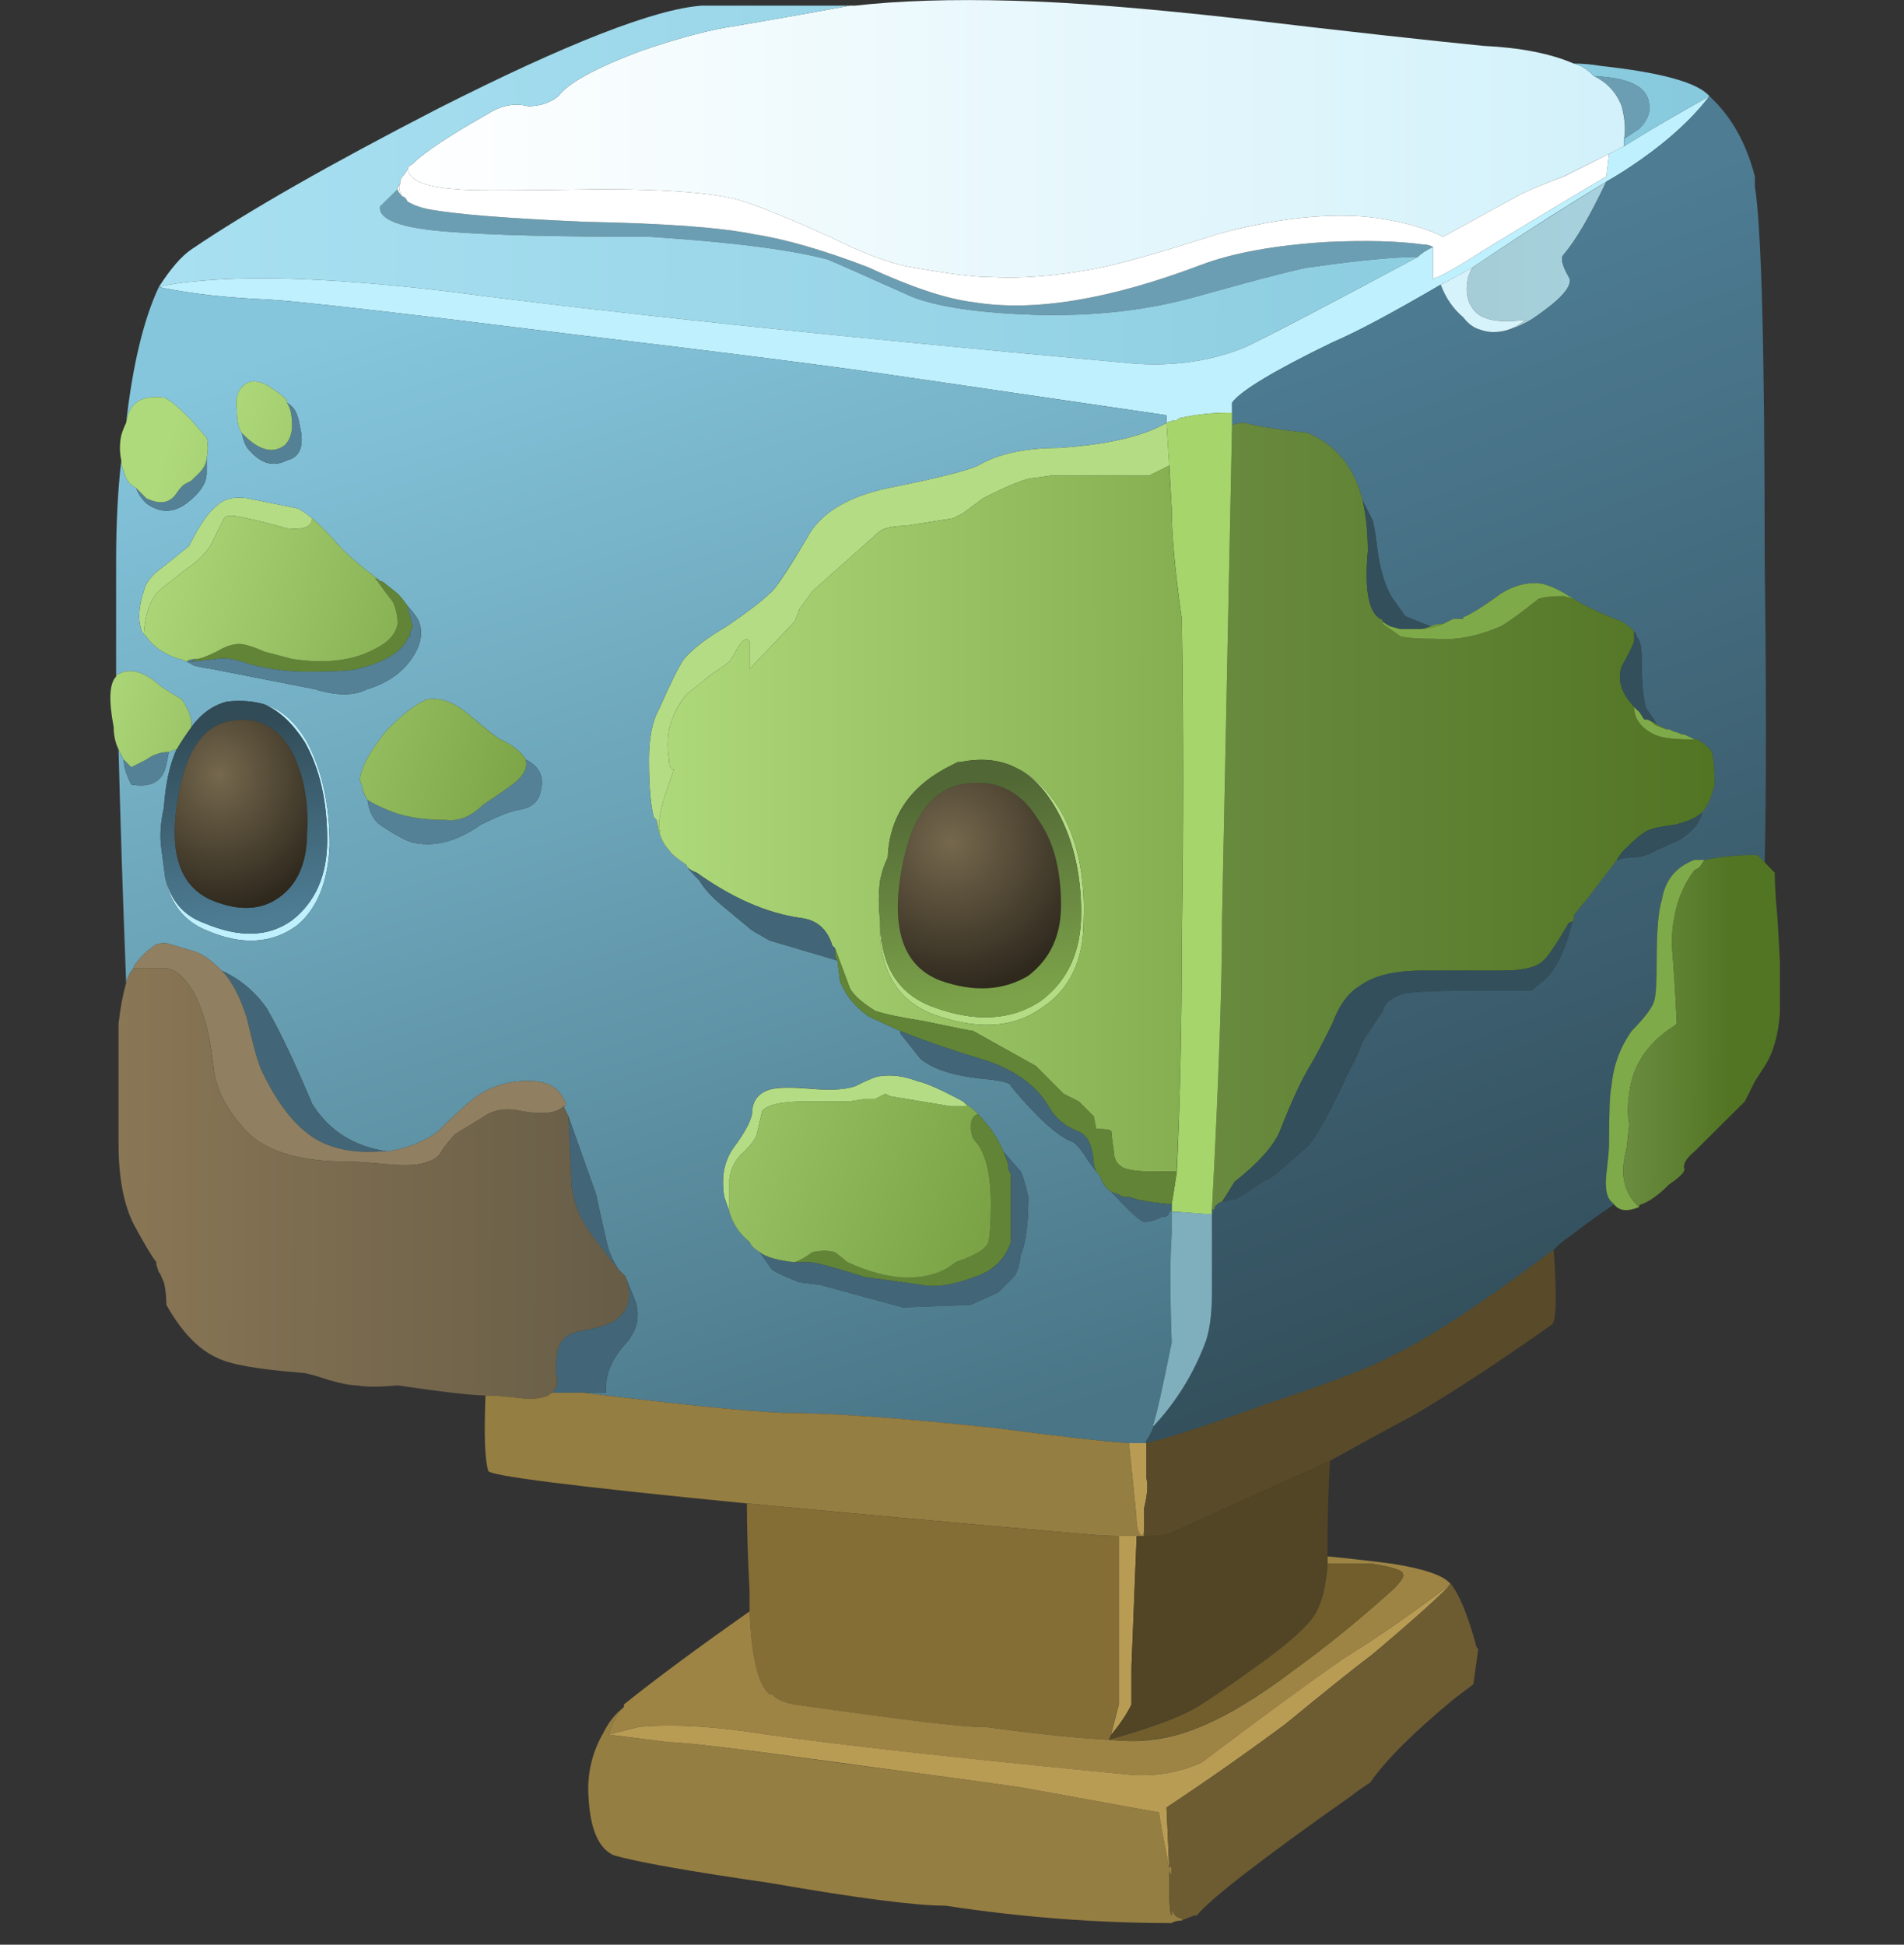 <?xml version="1.0" encoding="UTF-8" standalone="no"?>
<!-- Created with Inkscape (http://www.inkscape.org/) -->
<svg
    xmlns:inkscape="http://www.inkscape.org/namespaces/inkscape"
    xmlns:rdf="http://www.w3.org/1999/02/22-rdf-syntax-ns#"
    xmlns="http://www.w3.org/2000/svg"
    xmlns:xlink="http://www.w3.org/1999/xlink"
    xmlns:ns1="http://sozi.baierouge.fr"
    xmlns:cc="http://creativecommons.org/ns#"
    xmlns:sodipodi="http://sodipodi.sourceforge.net/DTD/sodipodi-0.dtd"
    xmlns:dc="http://purl.org/dc/elements/1.1/"
    id="svg2"
    xml:space="preserve"
    viewBox="0 0 37.879 38.691"
    version="1.1"
  >
  <rect x="0" y="0" width="37.879" height="38.691" fill="#333333" stroke="none"/>
  <defs
      id="defs6"
    >
    <clipPath
        id="clipPath18"
      >
      <path
          id="path20"
          d="m30.305 3.23c0-0.894-1.485-1.664-4.45-2.304-2.945-0.617-6.507-0.926-10.687-0.926-4.203 0-7.777 0.309-10.719 0.926-2.969 0.64-4.449 1.41-4.449 2.304 0 0.899 1.484 1.653 4.449 2.274 2.942 0.64 6.516 0.961 10.719 0.961 4.18 0 7.742-0.321 10.687-0.961 2.965-0.617 4.45-1.375 4.45-2.274z"
          inkscape:connector-curvature="0"
      />
    </clipPath
    >
    <clipPath
        id="clipPath26"
      >
      <path
          id="path28"
          d="m3.05 24.423h48.438v59.605h-48.438v-59.605z"
          inkscape:connector-curvature="0"
      />
    </clipPath
    >
    <radialGradient
        id="radialGradient30"
        gradientUnits="userSpaceOnUse"
        cy="47.45"
        cx="27.8"
        r="22.35"
      >
      <stop
          id="stop32"
          style="stop-color:#ffffff;stop-opacity:.929"
          offset="0"
      />
      <stop
          id="stop34"
          style="stop-color:#ffffff;stop-opacity:0"
          offset=".824"
      />
      <stop
          id="stop38"
          style="stop-color:#ffffff;stop-opacity:0"
          offset="1"
      />
    </radialGradient
    >
    <mask
        id="mask40"
      >
      <g
          id="g42"
        >
        <g
            id="g44"
            clip-path="url(#clipPath26)"
          >
          <path
              id="path46"
              style="fill:url(#radialGradient30)"
              d="m3.05 24.423h48.438v59.605h-48.438v-59.605z"
              inkscape:connector-curvature="0"
          />
        </g
        >
      </g
      >
    </mask
    >
    <radialGradient
        id="radialGradient50"
        gradientUnits="userSpaceOnUse"
        cy="47.45"
        cx="27.8"
        r="22.35"
      >
      <stop
          id="stop52"
          style="stop-color:#000000"
          offset="0"
      />
      <stop
          id="stop54"
          style="stop-color:#000000"
          offset=".824"
      />
      <stop
          id="stop56"
          style="stop-color:#000000"
          offset="1"
      />
    </radialGradient
    >
    <linearGradient
        id="linearGradient72"
        y2="2.708"
        gradientUnits="userSpaceOnUse"
        x2="32.258"
        gradientTransform="matrix(.8 -.002 -.002 -.8 .008 30.943)"
        y1="2.708"
        x1="7.908"
      >
      <stop
          id="stop74"
          style="stop-color:#ffffff"
          offset="0"
      />
      <stop
          id="stop76"
          style="stop-color:#d2f1fa"
          offset="1"
      />
    </linearGradient
    >
    <linearGradient
        id="linearGradient90"
        y2="3.627"
        gradientUnits="userSpaceOnUse"
        x2="34.037"
        gradientTransform="matrix(.8 -.002 -.002 -.8 .008 30.943)"
        y1="3.627"
        x1="3.195"
      >
      <stop
          id="stop92"
          style="stop-color:#a8e0f1"
          offset="0"
      />
      <stop
          id="stop94"
          style="stop-color:#87c9dd"
          offset="1"
      />
    </linearGradient
    >
    <linearGradient
        id="linearGradient110"
        y2="5.027"
        gradientUnits="userSpaceOnUse"
        x2="32.147"
        gradientTransform="matrix(.8 -.002 -.002 -.8 .008 30.943)"
        y1="5.027"
        x1="12.472"
      >
      <stop
          id="stop112"
          style="stop-color:#9dacb3"
          offset="0"
      />
      <stop
          id="stop114"
          style="stop-color:#a6d2dd"
          offset="1"
      />
    </linearGradient
    >
    <linearGradient
        id="linearGradient128"
        y2="-21.259"
        gradientUnits="userSpaceOnUse"
        x2="37.148"
        gradientTransform="matrix(.284 -.748 -.748 -.284 .008 30.943)"
        y1="-21.259"
        x1="15.126"
      >
      <stop
          id="stop130"
          style="stop-color:#4d7c93"
          offset="0"
      />
      <stop
          id="stop132"
          style="stop-color:#314b57"
          offset="1"
      />
    </linearGradient
    >
    <linearGradient
        id="linearGradient148"
        y2="16.181"
        gradientUnits="userSpaceOnUse"
        x2="34.067"
        gradientTransform="matrix(.8 -.001 -.001 -.8 .008 30.943)"
        y1="16.181"
        x1="12.992"
      >
      <stop
          id="stop150"
          style="stop-color:#83a35c"
          offset="0"
      />
      <stop
          id="stop152"
          style="stop-color:#527524"
          offset="1"
      />
    </linearGradient
    >
    <linearGradient
        id="linearGradient174"
        y2="-7.991"
        gradientUnits="userSpaceOnUse"
        x2="33.264"
        gradientTransform="matrix(.244 -.762 -.762 -.244 .008 30.944)"
        y1="-7.991"
        x1="8.336"
      >
      <stop
          id="stop176"
          style="stop-color:#85c6dd"
          offset="0"
      />
      <stop
          id="stop178"
          style="stop-color:#497586"
          offset="1"
      />
    </linearGradient
    >
    <linearGradient
        id="linearGradient192"
        y2="16.233"
        gradientUnits="userSpaceOnUse"
        x2="34.129"
        gradientTransform="matrix(.8 -.001 -.001 -.8 .008 30.943)"
        y1="16.233"
        x1="12.929"
      >
      <stop
          id="stop194"
          style="stop-color:#afda7b"
          offset="0"
      />
      <stop
          id="stop196"
          style="stop-color:#5d8428"
          offset="1"
      />
    </linearGradient
    >
    <radialGradient
        id="radialGradient212"
        gradientUnits="userSpaceOnUse"
        cy="-3.769"
        cx="25.028"
        gradientTransform="matrix(.513 -.614 .607 .523 4.583 34.883)"
        r="2.964"
      >
      <stop
          id="stop214"
          style="stop-color:#75684d"
          offset="0"
      />
      <stop
          id="stop216"
          style="stop-color:#2e281d"
          offset="1"
      />
    </radialGradient
    >
    <linearGradient
        id="linearGradient230"
        y2="16.789"
        gradientUnits="userSpaceOnUse"
        x2="-18.108"
        gradientTransform="matrix(-.111 .792 .792 .111 .008 30.943)"
        y1="16.789"
        x1="-22.453"
      >
      <stop
          id="stop232"
          style="stop-color:#7ca34a"
          offset="0"
      />
      <stop
          id="stop234"
          style="stop-color:#516735"
          offset="1"
      />
    </linearGradient
    >
    <linearGradient
        id="linearGradient254"
        y2="20.396"
        gradientUnits="userSpaceOnUse"
        x2="34.437"
        gradientTransform="matrix(.8 -.002 -.002 -.8 .008 30.943)"
        y1="20.396"
        x1="30.287"
      >
      <stop
          id="stop256"
          style="stop-color:#83a35c"
          offset="0"
      />
      <stop
          id="stop258"
          style="stop-color:#527524"
          offset="1"
      />
    </linearGradient
    >
    <linearGradient
        id="linearGradient274"
        y2="6.354"
        gradientUnits="userSpaceOnUse"
        x2="18.24"
        gradientTransform="matrix(.764 -.236 -.236 -.764 .008 30.943)"
        y1="6.354"
        x1="6.497"
      >
      <stop
          id="stop276"
          style="stop-color:#afda7b"
          offset="0"
      />
      <stop
          id="stop278"
          style="stop-color:#5d8428"
          offset="1"
      />
    </linearGradient
    >
    <linearGradient
        id="linearGradient292"
        y2="7.606"
        gradientUnits="userSpaceOnUse"
        x2="17.498"
        gradientTransform="matrix(.764 -.236 -.236 -.764 .008 30.943)"
        y1="7.606"
        x1="5.786"
      >
      <stop
          id="stop294"
          style="stop-color:#afda7b"
          offset="0"
      />
      <stop
          id="stop296"
          style="stop-color:#5d8428"
          offset="1"
      />
    </linearGradient
    >
    <linearGradient
        id="linearGradient310"
        y2="9.748"
        gradientUnits="userSpaceOnUse"
        x2="17.468"
        gradientTransform="matrix(.765 -.236 -.236 -.765 .008 30.943)"
        y1="9.748"
        x1="5.78"
      >
      <stop
          id="stop312"
          style="stop-color:#afda7b"
          offset="0"
      />
      <stop
          id="stop314"
          style="stop-color:#5d8428"
          offset="1"
      />
    </linearGradient
    >
    <linearGradient
        id="linearGradient328"
        y2="11.925"
        gradientUnits="userSpaceOnUse"
        x2="19.027"
        gradientTransform="matrix(.765 -.235 -.235 -.765 .008 30.943)"
        y1="11.925"
        x1="7.339"
      >
      <stop
          id="stop330"
          style="stop-color:#afda7b"
          offset="0"
      />
      <stop
          id="stop332"
          style="stop-color:#5d8428"
          offset="1"
      />
    </linearGradient
    >
    <linearGradient
        id="linearGradient346"
        y2="2.506"
        gradientUnits="userSpaceOnUse"
        x2="-14.85"
        gradientTransform="matrix(-.111 .792 .792 .111 .008 30.943)"
        y1="2.506"
        x1="-18.764"
      >
      <stop
          id="stop348"
          style="stop-color:#4d7c93"
          offset="0"
      />
      <stop
          id="stop350"
          style="stop-color:#314b57"
          offset="1"
      />
    </linearGradient
    >
    <radialGradient
        id="radialGradient364"
        gradientUnits="userSpaceOnUse"
        cy="5.774"
        cx="14.248"
        gradientTransform="matrix(.481 -.64 .57 .543 -6.65 24.603)"
        r="2.58"
      >
      <stop
          id="stop366"
          style="stop-color:#75684d"
          offset="0"
      />
      <stop
          id="stop368"
          style="stop-color:#2e281d"
          offset="1"
      />
    </radialGradient
    >
    <linearGradient
        id="linearGradient382"
        y2="12.889"
        gradientUnits="userSpaceOnUse"
        x2="15.517"
        gradientTransform="matrix(.765 -.235 -.235 -.765 .008 30.943)"
        y1="12.889"
        x1="5.584"
      >
      <stop
          id="stop384"
          style="stop-color:#afda7b"
          offset="0"
      />
      <stop
          id="stop386"
          style="stop-color:#5d8428"
          offset="1"
      />
    </linearGradient
    >
    <linearGradient
        id="linearGradient402"
        y2="23.516"
        gradientUnits="userSpaceOnUse"
        x2="12.496"
        gradientTransform="matrix(.8 -.002 -.002 -.8 .008 30.943)"
        y1="23.516"
        x1="2.421"
      >
      <stop
          id="stop404"
          style="stop-color:#897655"
          offset="0"
      />
      <stop
          id="stop406"
          style="stop-color:#675d47"
          offset="1"
      />
    </linearGradient
    >
    <linearGradient
        id="linearGradient420"
        y2="15.692"
        gradientUnits="userSpaceOnUse"
        x2="32.376"
        gradientTransform="matrix(.747 -.288 -.288 -.747 .008 30.943)"
        y1="15.692"
        x1="17.625"
      >
      <stop
          id="stop422"
          style="stop-color:#afda7b"
          offset="0"
      />
      <stop
          id="stop424"
          style="stop-color:#5d8428"
          offset="1"
      />
    </linearGradient
    >
    <clipPath
        id="clipPath448"
      >
      <path
          id="path450"
          d="m18.922 24.934-0.098-0.161c0-0.273-0.031-5.129-0.097-14.558 0-0.789-0.168-1.524-0.512-2.207-0.106 0-0.895 0.086-2.367 0.254-1.493 0.152-2.625 0.234-3.391 0.257-0.789 0-2.008 0.125-3.648 0.383 0-0.062-0.032-0.105-0.098-0.129-0.082-0.043-0.246-0.05-0.481-0.031-0.234 0.02-0.394 0.031-0.476 0.031-0.195 0-0.664 0.055-1.41 0.161-0.301-0.02-0.512-0.02-0.641 0-0.129 0-0.277 0.031-0.445 0.097-0.258 0.086-0.406 0.129-0.449 0.129-0.684 0.039-1.133 0.113-1.344 0.223-0.301 0.125-0.567 0.406-0.801 0.832l-0.129 0.48-0.094 0.258c-0.152 0.234-0.257 0.414-0.32 0.543-0.148 0.316-0.223 0.746-0.223 1.277v1.922l0.125 0.703c-0.125 2.817-0.179 4.899-0.16 6.243 0 2.324 0.227 3.914 0.672 4.765 0.942 0.067 3.371-0.117 7.297-0.543 4.863-0.535 7.895-0.844 9.09-0.929z"
          inkscape:connector-curvature="0"
      />
    </clipPath
    >
    <clipPath
        id="clipPath456"
      >
      <path
          id="path458"
          d="m-35.724 2.078h31.965v30.541h-31.965v-30.541z"
          inkscape:connector-curvature="0"
      />
    </clipPath
    >
    <linearGradient
        id="linearGradient460"
        y2="17.945"
        gradientUnits="userSpaceOnUse"
        x2="-29.737"
        y1="17.945"
        x1="-34.755"
      >
      <stop
          id="stop462"
          style="stop-color:#ffffff;stop-opacity:.357"
          offset="0"
      />
      <stop
          id="stop464"
          style="stop-color:#ffffff;stop-opacity:0"
          offset=".824"
      />
      <stop
          id="stop468"
          style="stop-color:#ffffff;stop-opacity:0"
          offset="1"
      />
    </linearGradient
    >
    <mask
        id="mask470"
      >
      <g
          id="g472"
        >
        <g
            id="g474"
            clip-path="url(#clipPath456)"
          >
          <path
              id="path476"
              style="fill:url(#linearGradient460)"
              d="m-35.724 2.078h31.965v30.541h-31.965v-30.541z"
              inkscape:connector-curvature="0"
          />
        </g
        >
      </g
      >
    </mask
    >
    <linearGradient
        id="linearGradient480"
        y2="17.945"
        gradientUnits="userSpaceOnUse"
        x2="-29.737"
        y1="17.945"
        x1="-34.755"
      >
      <stop
          id="stop482"
          style="stop-color:#000000"
          offset="0"
      />
      <stop
          id="stop484"
          style="stop-color:#000000"
          offset=".824"
      />
      <stop
          id="stop486"
          style="stop-color:#000000"
          offset="1"
      />
    </linearGradient
    >
    <clipPath
        id="clipPath494"
      >
      <path
          id="path496"
          d="m27.945 28.199v-0.16c0.106-0.598 0.16-2.25 0.16-4.961 0.02-2.238 0.008-4.168-0.035-5.789l0.192-0.195c-0.02-0.168-0.008-0.403 0.035-0.703l0.031-0.704v-0.832c-0.023-0.339-0.098-0.617-0.223-0.832l-0.195-0.254-0.125-0.32c-0.473-0.449-0.738-0.707-0.801-0.769-0.148-0.125-0.214-0.223-0.191-0.286 0.019-0.066-0.055-0.152-0.227-0.257-0.168-0.149-0.316-0.254-0.445-0.321-0.191-0.105-0.351-0.093-0.48 0.032-1.453-1.172-2.606-1.981-3.457-2.43-0.278-0.152-0.938-0.406-1.985-0.77-1-0.363-1.664-0.574-1.98-0.64 0.34 0.683 0.511 1.418 0.511 2.211 0.063 9.425 0.094 14.281 0.094 14.558l0.098 0.16c0.191 0.172 1.043 0.598 2.558 1.282 1.708 0.765 2.848 1.332 3.426 1.695 0.235 0.148 0.66 0.426 1.278 0.832 0.535 0.34 0.875 0.586 1.023 0.734 0.34-0.32 0.586-0.75 0.738-1.281z"
          inkscape:connector-curvature="0"
      />
    </clipPath
    >
    <clipPath
        id="clipPath502"
      >
      <path
          id="path504"
          d="m-52.406 9.119h38.431v30.71h-38.431v-30.71z"
          inkscape:connector-curvature="0"
      />
    </clipPath
    >
    <linearGradient
        id="linearGradient506"
        y2="23.341"
        gradientUnits="userSpaceOnUse"
        x2="-38.857"
        y1="23.341"
        x1="-46.538"
      >
      <stop
          id="stop508"
          style="stop-color:#ffffff;stop-opacity:.247"
          offset="0"
      />
      <stop
          id="stop510"
          style="stop-color:#ffffff;stop-opacity:0"
          offset=".824"
      />
      <stop
          id="stop514"
          style="stop-color:#ffffff;stop-opacity:0"
          offset="1"
      />
    </linearGradient
    >
    <mask
        id="mask516"
      >
      <g
          id="g518"
        >
        <g
            id="g520"
            clip-path="url(#clipPath502)"
          >
          <path
              id="path522"
              style="fill:url(#linearGradient506)"
              d="m-52.406 9.119h38.431v30.71h-38.431v-30.71z"
              inkscape:connector-curvature="0"
          />
        </g
        >
      </g
      >
    </mask
    >
    <linearGradient
        id="linearGradient526"
        y2="23.341"
        gradientUnits="userSpaceOnUse"
        x2="-38.857"
        y1="23.341"
        x1="-46.538"
      >
      <stop
          id="stop528"
          style="stop-color:#000000"
          offset="0"
      />
      <stop
          id="stop530"
          style="stop-color:#000000"
          offset=".824"
      />
      <stop
          id="stop532"
          style="stop-color:#000000"
          offset="1"
      />
    </linearGradient
    >
  </defs
  >
  <g
      id="g10"
      transform="matrix(1.25 0 0 -1.25 0 38.691)"
    >
    <g
        id="g12"
      >
      <g
          id="g14"
        >
        <g
            id="g16"
            clip-path="url(#clipPath18)"
          >
          <g
              id="g22"
              transform="matrix(.64 0 0 .117 -1.952 -2.915)"
            >
            <g
                id="g48"
                mask="url(#mask40)"
              >
              <path
                  id="path58"
                  style="fill-rule:evenodd;fill:url(#radialGradient50)"
                  d="m30.305 3.23c0-0.894-1.485-1.664-4.45-2.304-2.945-0.617-6.507-0.926-10.687-0.926-4.203 0-7.777 0.309-10.719 0.926-2.969 0.64-4.449 1.41-4.449 2.304 0 0.899 1.484 1.653 4.449 2.274 2.942 0.64 6.516 0.961 10.719 0.961 4.18 0 7.742-0.321 10.687-0.961 2.965-0.617 4.45-1.375 4.45-2.274z"
                  inkscape:connector-curvature="0"
              />
            </g
            >
          </g
          >
        </g
        >
      </g
      >
      <path
          id="path60"
          style="fill-rule:evenodd;fill:#6b9eb2"
          d="m25.367 29.742c0.563-0.023 0.856-0.172 0.879-0.437 0.027-0.137-0.023-0.27-0.156-0.403l-0.242-0.16c0.027 0.16 0.015 0.336-0.039 0.52-0.082 0.215-0.227 0.375-0.442 0.48zm-19.039-1.801c0-0.023 0.027-0.066 0.078-0.117 0.028 0 0.055-0.027 0.082-0.082l0.078-0.039c0.055-0.027 0.137-0.055 0.243-0.078 0.425-0.082 1.265-0.148 2.519-0.203 1.281-0.024 2.172-0.094 2.68-0.199 0.508-0.079 1.105-0.254 1.801-0.52 0.691-0.32 1.253-0.508 1.679-0.559 0.961-0.16 2.172 0.04 3.641 0.598 0.508 0.188 1.172 0.309 2 0.36 0.613 0.027 1.117 0.015 1.519-0.04 0.051 0 0.106-0.011 0.161-0.039-0.11-0.054-0.188-0.105-0.243-0.16-0.371 0-0.933-0.054-1.679-0.16-0.106 0-0.731-0.16-1.879-0.48-0.774-0.215-1.613-0.305-2.52-0.282-0.879 0.028-1.531 0.121-1.961 0.282-0.773 0.347-1.226 0.546-1.359 0.601-0.613 0.16-1.559 0.278-2.84 0.36-1.465 0-2.519 0.027-3.16 0.078-0.773 0.054-1.148 0.187-1.121 0.402l0.281 0.277z"
          inkscape:connector-curvature="0"
      />
      <g
          id="g62"
        >
        <g
            id="g64"
          >
          <g
              id="g70"
            >
            <path
                id="path78"
                style="fill-rule:evenodd;fill:url(#linearGradient72)"
                d="m6.488 28.262c0 0.027 0.028 0.054 0.078 0.082 0.188 0.187 0.59 0.453 1.204 0.8 0.21 0.133 0.425 0.172 0.636 0.118 0.188 0 0.348 0.054 0.481 0.16 0.16 0.215 0.601 0.453 1.32 0.722 0.613 0.211 1.121 0.344 1.52 0.399 0.48 0.082 1.082 0.187 1.8 0.32h0.082c0.692 0.078 1.532 0.106 2.52 0.078 0.906-0.023 2.078-0.117 3.519-0.277 1.813-0.215 3.133-0.359 3.957-0.441 0.59-0.028 1.067-0.121 1.442-0.282 0.109-0.023 0.215-0.089 0.32-0.199 0.215-0.105 0.36-0.265 0.442-0.48 0.05-0.184 0.066-0.36 0.039-0.52v-0.117c-0.078-0.043-0.16-0.082-0.239-0.121l-0.722-0.36c-0.293-0.109-0.52-0.203-0.68-0.281l-1.238-0.679c-0.321 0.16-0.735 0.265-1.242 0.32-0.692 0.055-1.481-0.039-2.36-0.281-0.906-0.293-1.574-0.481-2-0.559-0.586-0.105-1.121-0.148-1.597-0.121-0.27 0-0.696 0.055-1.282 0.16-0.32 0.055-0.746 0.215-1.281 0.481-0.586 0.265-1.039 0.453-1.359 0.558-0.403 0.133-1.16 0.199-2.282 0.199-1.386-0.023-2.144-0.023-2.277 0-0.508 0.028-0.773 0.137-0.801 0.321zm-0.082-0.438c-0.051 0.051-0.078 0.094-0.078 0.117 0 0.028 0.012 0.055 0.039 0.082-0.027-0.054-0.012-0.121 0.039-0.199z"
                inkscape:connector-curvature="0"
            />
          </g
          >
        </g
        >
      </g
      >
      <g
          id="g80"
        >
        <g
            id="g82"
          >
          <g
              id="g88"
            >
            <path
                id="path96"
                style="fill-rule:evenodd;fill:url(#linearGradient90)"
                d="m25.367 29.742c-0.105 0.11-0.211 0.176-0.32 0.199 0.133 0 0.281-0.011 0.441-0.039 0.961-0.105 1.535-0.265 1.719-0.48-0.48-0.266-0.934-0.531-1.359-0.797v0.117l0.242 0.16c0.133 0.133 0.183 0.266 0.156 0.403-0.023 0.265-0.316 0.414-0.879 0.437zm-19-1.719c-0.027-0.027-0.039-0.054-0.039-0.082l-0.281-0.277c-0.024-0.215 0.348-0.348 1.121-0.402 0.641-0.051 1.695-0.078 3.16-0.078 1.281-0.082 2.227-0.2 2.84-0.36 0.133-0.055 0.586-0.254 1.359-0.601 0.426-0.161 1.082-0.254 1.961-0.282 0.907-0.023 1.746 0.067 2.52 0.282 1.148 0.32 1.773 0.48 1.879 0.48 0.746 0.106 1.308 0.16 1.679 0.16-1.546-0.828-2.464-1.304-2.757-1.441-0.586-0.238-1.243-0.32-1.961-0.238-4.668 0.425-8.215 0.8-10.641 1.121-1.519 0.183-2.758 0.254-3.719 0.199-0.453-0.027-0.773-0.067-0.961-0.121 0.188 0.293 0.36 0.492 0.52 0.601 0.906 0.614 2.215 1.36 3.922 2.239 2.051 1.039 3.453 1.586 4.199 1.64h2.359c-0.718-0.133-1.32-0.238-1.8-0.32-0.399-0.055-0.907-0.188-1.52-0.399-0.719-0.269-1.16-0.507-1.32-0.722-0.133-0.106-0.293-0.16-0.481-0.16-0.211 0.054-0.426 0.015-0.636-0.118-0.614-0.347-1.016-0.613-1.204-0.8-0.05-0.028-0.078-0.055-0.078-0.082-0.027-0.051-0.054-0.094-0.082-0.118-0.023-0.027-0.039-0.066-0.039-0.121z"
                inkscape:connector-curvature="0"
            />
          </g
          >
        </g
        >
      </g
      >
      <path
          id="path98"
          style="fill-rule:evenodd;fill:#bef0fe"
          d="m25.848 28.625c0.425 0.266 0.882 0.531 1.359 0.797-0.266-0.348-0.625-0.68-1.078-1-0.188-0.133-0.375-0.254-0.563-0.36-0.824-0.503-1.531-0.96-2.117-1.359-0.187-0.105-0.359-0.199-0.519-0.281-0.774-0.453-1.348-0.758-1.723-0.918-0.934-0.453-1.465-0.774-1.598-0.961v-0.16h-0.082c-0.238 0-0.48-0.028-0.718-0.078-0.028 0-0.055-0.016-0.082-0.043-0.051 0-0.106-0.012-0.161-0.039v0.121l-4.078 0.597c-1.066 0.161-2.84 0.387-5.32 0.684-2.773 0.344-4.398 0.531-4.879 0.559-0.668 0.027-1.254 0.093-1.762 0.199 0.188 0.054 0.508 0.094 0.961 0.121 0.961 0.055 2.2-0.016 3.719-0.199 2.426-0.321 5.973-0.696 10.641-1.121 0.718-0.082 1.375 0 1.961 0.238 0.293 0.137 1.214 0.613 2.757 1.441 0.055 0.055 0.133 0.106 0.243 0.16v-0.519c0.027 0.027 0.05 0.039 0.078 0.039 0.215 0.105 0.441 0.242 0.679 0.398 0.614 0.375 1.282 0.778 2 1.203l0.043 0.36 0.239 0.121zm-23.219-11.641c0.086-0.363 0.293-0.605 0.617-0.722 0.563-0.239 1.027-0.227 1.402 0.043 0.375 0.293 0.559 0.718 0.559 1.277 0 0.613-0.117 1.137-0.359 1.562-0.188 0.293-0.399 0.493-0.641 0.598 0.266-0.078 0.496-0.277 0.68-0.598 0.242-0.453 0.359-1 0.359-1.64-0.023-0.586-0.199-1.016-0.519-1.281-0.399-0.293-0.879-0.321-1.438-0.079-0.355 0.141-0.578 0.422-0.66 0.84z"
          inkscape:connector-curvature="0"
      />
      <g
          id="g100"
        >
        <g
            id="g102"
          >
          <g
              id="g108"
            >
            <path
                id="path116"
                style="fill-rule:evenodd;fill:url(#linearGradient110)"
                d="m23.93 25.684c0.117 0.027 0.238 0.085 0.359 0.179-0.402-0.054-0.668-0.011-0.801 0.121-0.133 0.133-0.176 0.321-0.121 0.559 0.028 0.082 0.055 0.133 0.082 0.16 0.586 0.399 1.293 0.852 2.117 1.359-0.265-0.558-0.492-0.945-0.679-1.16-0.051-0.05-0.028-0.172 0.082-0.359 0.078-0.133-0.121-0.359-0.602-0.68-0.16-0.094-0.305-0.152-0.437-0.179z"
                inkscape:connector-curvature="0"
            />
          </g
          >
        </g
        >
      </g
      >
      <g
          id="g118"
        >
        <g
            id="g120"
          >
          <g
              id="g126"
            >
            <path
                id="path134"
                style="fill-rule:evenodd;fill:url(#linearGradient128)"
                d="m25.727 17.262c0.082 0.027 0.16 0.043 0.242 0.043 0.133 0 0.265 0.039 0.398 0.117l0.36 0.16c0.214 0.137 0.335 0.281 0.359 0.441 0.082 0.079 0.148 0.227 0.203 0.442 0 0.238-0.016 0.41-0.043 0.519-0.051 0.078-0.133 0.145-0.238 0.2h-0.039c-0.055 0.027-0.11 0.054-0.16 0.078h-0.039c-0.055 0.027-0.094 0.043-0.122 0.043l-0.082 0.039h-0.039c-0.054 0.027-0.105 0.054-0.16 0.078-0.027 0.055-0.078 0.137-0.16 0.242-0.051 0.133-0.078 0.398-0.078 0.801 0 0.183-0.027 0.304-0.082 0.359 0 0.028-0.012 0.051-0.039 0.078-0.055 0.055-0.121 0.106-0.199 0.16-0.348 0.133-0.602 0.254-0.762 0.36l-0.078 0.043c-0.16 0.105-0.309 0.172-0.442 0.199-0.215 0.027-0.425-0.027-0.64-0.16-0.215-0.16-0.399-0.281-0.559-0.36-0.027 0-0.043-0.015-0.043-0.042h-0.156l-0.16-0.079c-0.082 0-0.149-0.015-0.203-0.039l-0.399 0.16-0.199 0.278c-0.106 0.16-0.188 0.402-0.238 0.722-0.028 0.239-0.055 0.415-0.082 0.52l-0.16 0.32c-0.133 0.532-0.426 0.891-0.879 1.078-0.481 0.055-0.813 0.106-1 0.161-0.082 0-0.149-0.012-0.2-0.039v0.359c0.133 0.187 0.664 0.508 1.598 0.961 0.375 0.16 0.949 0.465 1.723 0.918 0.078-0.211 0.199-0.387 0.359-0.52 0.078-0.105 0.172-0.172 0.277-0.199 0.11-0.039 0.227-0.047 0.364-0.019 0.132 0.027 0.277 0.085 0.437 0.179 0.481 0.321 0.68 0.547 0.602 0.68-0.11 0.187-0.133 0.309-0.082 0.359 0.187 0.215 0.414 0.602 0.679 1.16 0.188 0.106 0.375 0.227 0.563 0.36 0.453 0.32 0.812 0.652 1.078 1 0.348-0.32 0.586-0.746 0.723-1.278v-0.16c0.105-0.64 0.156-2.613 0.156-5.922 0.027-2.05 0.027-3.664 0-4.839l-0.117 0.121c-0.321 0-0.602-0.028-0.84-0.082h-0.16c-0.293-0.106-0.469-0.321-0.52-0.637-0.054-0.16-0.082-0.481-0.082-0.961 0-0.348-0.012-0.562-0.039-0.641-0.027-0.105-0.148-0.265-0.359-0.48-0.188-0.266-0.293-0.559-0.321-0.879-0.027-0.105-0.039-0.414-0.039-0.922 0-0.078-0.015-0.238-0.043-0.48-0.023-0.211 0-0.36 0.082-0.438l0.04-0.043c-0.239-0.16-0.481-0.332-0.719-0.519-0.082-0.051-0.16-0.118-0.239-0.2-1.175-0.878-2.027-1.441-2.562-1.679-0.266-0.16-0.918-0.414-1.961-0.762-0.957-0.344-1.613-0.559-1.957-0.637h-0.043c0.027 0 0.043 0.012 0.043 0.039 0.051 0.079 0.094 0.161 0.117 0.239 0.348 0.375 0.613 0.8 0.801 1.281 0.082 0.187 0.121 0.465 0.121 0.84v1.32h0.039v0.039l0.039 0.043c0.028 0.024 0.055 0.039 0.082 0.039l0.199 0.039c0.028 0 0.176 0.094 0.442 0.281l0.16 0.079 0.559 0.48c0.132 0.133 0.359 0.547 0.679 1.238 0.055 0.082 0.121 0.227 0.2 0.442l0.32 0.48c0.027 0.133 0.148 0.227 0.359 0.281 0.188 0.028 0.481 0.04 0.879 0.04h1.121l0.242 0.199c0.172 0.176 0.313 0.476 0.418 0.902l0.02 0.02v0.078c0.082 0.105 0.148 0.187 0.199 0.242l0.481 0.637z"
                inkscape:connector-curvature="0"
            />
          </g
          >
        </g
        >
      </g
      >
      <path
          id="path136"
          style="fill-rule:evenodd;fill:#ffffff"
          d="m22.809 27.023c-0.055 0.028-0.11 0.039-0.161 0.039-0.402 0.055-0.906 0.067-1.519 0.04-0.828-0.051-1.496-0.172-2-0.36-1.469-0.558-2.68-0.758-3.641-0.598-0.426 0.051-0.988 0.239-1.679 0.559-0.696 0.266-1.293 0.441-1.801 0.52-0.508 0.105-1.399 0.175-2.68 0.199-1.254 0.055-2.094 0.121-2.519 0.203-0.106 0.023-0.188 0.051-0.243 0.078l-0.078 0.039c-0.027 0.055-0.054 0.082-0.082 0.082-0.051 0.078-0.066 0.145-0.039 0.199 0 0.055 0.016 0.094 0.039 0.121 0.028 0.024 0.055 0.067 0.082 0.118 0.028-0.184 0.293-0.293 0.801-0.321 0.133-0.023 0.891-0.023 2.277 0 1.122 0 1.883-0.066 2.282-0.199 0.32-0.105 0.773-0.293 1.359-0.558 0.535-0.266 0.961-0.426 1.281-0.481 0.586-0.105 1.012-0.16 1.282-0.16 0.48-0.027 1.011 0.016 1.597 0.121 0.43 0.078 1.094 0.266 2 0.559 0.883 0.242 1.668 0.336 2.363 0.281 0.504-0.055 0.918-0.16 1.239-0.32l1.238 0.679c0.16 0.078 0.387 0.172 0.684 0.281 0.238 0.118 0.476 0.239 0.718 0.36l-0.043-0.36c-0.718-0.425-1.386-0.828-2-1.203-0.238-0.156-0.464-0.293-0.679-0.398-0.028 0-0.051-0.012-0.078-0.039v0.437 0.082z"
          inkscape:connector-curvature="0"
      />
      <g
          id="g138"
        >
        <g
            id="g140"
          >
          <g
              id="g146"
            >
            <path
                id="path154"
                style="fill-rule:evenodd;fill:url(#linearGradient148)"
                d="m21.688 22.984c0.054-0.242 0.082-0.507 0.082-0.8-0.055-0.614 0.011-0.973 0.199-1.082 0.027 0 0.039-0.012 0.039-0.04v-0.039l0.281-0.199c0.106-0.027 0.293-0.039 0.559-0.039 0.32-0.027 0.668 0.039 1.043 0.199 0.132 0.078 0.332 0.227 0.597 0.438 0.082 0.027 0.215 0.043 0.403 0.043l0.156-0.043c0.16-0.106 0.414-0.227 0.762-0.36 0.082-0.05 0.148-0.105 0.199-0.16v-0.16c-0.028-0.078-0.094-0.211-0.199-0.398-0.071-0.215-0.004-0.426 0.199-0.641 0-0.187 0.109-0.332 0.32-0.441 0.106-0.051 0.293-0.078 0.559-0.078h0.121c0.105-0.055 0.187-0.122 0.238-0.2 0.027-0.109 0.043-0.281 0.043-0.519-0.055-0.215-0.121-0.363-0.199-0.442-0.082-0.082-0.227-0.148-0.442-0.199-0.214-0.027-0.347-0.055-0.402-0.082-0.078-0.023-0.211-0.133-0.398-0.32-0.028-0.024-0.067-0.078-0.118-0.16l-0.484-0.637c-0.051-0.055-0.117-0.137-0.199-0.242v-0.078l-0.02-0.02-0.058-0.023c-0.188-0.321-0.321-0.52-0.403-0.598-0.105-0.105-0.32-0.16-0.636-0.16h-1.282c-0.453 0-0.785-0.082-1-0.242-0.187-0.106-0.332-0.305-0.441-0.598-0.16-0.32-0.277-0.547-0.359-0.68-0.133-0.215-0.293-0.562-0.481-1.043-0.105-0.238-0.347-0.507-0.719-0.8-0.082-0.133-0.148-0.239-0.199-0.317-0.027 0-0.054-0.015-0.082-0.043l-0.039-0.039v-0.039h-0.039c0.106 2 0.16 3.535 0.16 4.602l0.16 7.879c0.051 0.027 0.118 0.039 0.2 0.039 0.187-0.055 0.519-0.106 1-0.161 0.453-0.187 0.746-0.546 0.879-1.078z"
                inkscape:connector-curvature="0"
            />
          </g
          >
        </g
        >
      </g
      >
      <path
          id="path156"
          style="fill-rule:evenodd;fill:#7faa49"
          d="m25.047 21.422-0.16 0.043c-0.184 0-0.317-0.016-0.399-0.043-0.265-0.211-0.465-0.36-0.601-0.438-0.371-0.16-0.719-0.226-1.039-0.199-0.266 0-0.453 0.012-0.559 0.039l-0.281 0.199v0.039c0.027-0.027 0.066-0.05 0.121-0.078l0.16-0.043h0.316c0.11 0 0.231 0.028 0.364 0.082l0.16 0.079h0.156c0 0.027 0.016 0.042 0.043 0.042 0.16 0.079 0.344 0.2 0.559 0.36 0.215 0.133 0.425 0.187 0.64 0.16 0.133-0.027 0.282-0.094 0.442-0.199l0.078-0.043zm0.961-1.719c0.023-0.027 0.051-0.055 0.082-0.078l0.078-0.121c0.055 0 0.094-0.016 0.121-0.039l0.039-0.043c0.051-0.024 0.117-0.051 0.199-0.078h0.039l0.082-0.039c0.028 0 0.067-0.016 0.122-0.043h0.039c0.05-0.024 0.105-0.051 0.16-0.078h-0.082c-0.266 0-0.453 0.027-0.559 0.078-0.215 0.109-0.32 0.254-0.32 0.441zm0.082-7.961c-0.188-0.078-0.32-0.066-0.402 0.043l-0.04 0.039c-0.082 0.078-0.105 0.227-0.082 0.442 0.028 0.238 0.043 0.398 0.043 0.476 0 0.508 0.012 0.817 0.039 0.922 0.028 0.32 0.133 0.613 0.321 0.879 0.211 0.215 0.332 0.375 0.359 0.48 0.027 0.082 0.039 0.293 0.039 0.641 0 0.48 0.028 0.801 0.082 0.961 0.051 0.32 0.227 0.531 0.52 0.641h0.16l-0.082-0.122-0.078-0.042c-0.242-0.317-0.36-0.719-0.36-1.2 0.024-0.265 0.051-0.679 0.079-1.238l-0.04-0.039c-0.425-0.27-0.668-0.629-0.718-1.082-0.028-0.188-0.028-0.348 0-0.481l-0.043-0.398c-0.106-0.375-0.051-0.668 0.16-0.883l0.043-0.039z"
          inkscape:connector-curvature="0"
      />
      <path
          id="path158"
          style="fill-rule:evenodd;fill:#d6f2fa"
          d="m23.93 25.684c-0.137-0.028-0.254-0.02-0.364 0.019-0.105 0.027-0.199 0.094-0.277 0.199-0.16 0.133-0.281 0.309-0.359 0.52 0.156 0.082 0.332 0.176 0.515 0.281-0.023-0.027-0.05-0.078-0.078-0.16-0.055-0.238-0.012-0.426 0.121-0.559 0.133-0.132 0.399-0.175 0.797-0.121-0.117-0.094-0.238-0.152-0.355-0.179z"
          inkscape:connector-curvature="0"
      />
      <path
          id="path160"
          style="fill-rule:evenodd;fill:#b4dc84"
          d="m18.609 23.543-0.32-0.16h-1.562l-0.278-0.039c-0.109 0-0.375-0.106-0.801-0.321l-0.32-0.238-0.16-0.082-0.762-0.121c-0.16 0-0.293-0.023-0.398-0.078l-1.078-0.961-0.203-0.281-0.079-0.2-0.718-0.757v0.437c-0.055 0.082-0.137 0.016-0.242-0.199l-0.079-0.121c-0.027-0.024-0.121-0.094-0.281-0.199l-0.398-0.321c-0.137-0.16-0.227-0.347-0.282-0.558-0.027-0.16-0.027-0.321 0-0.481 0-0.105 0.028-0.16 0.079-0.16-0.161-0.426-0.239-0.719-0.239-0.879l0.02-0.14c-0.024 0.078-0.043 0.148-0.059 0.218l-0.043 0.039c-0.051 0.188-0.078 0.496-0.078 0.922 0 0.348 0.055 0.614 0.16 0.801 0.188 0.426 0.321 0.691 0.399 0.801 0.136 0.16 0.359 0.332 0.679 0.519 0.348 0.239 0.575 0.414 0.68 0.52 0.082 0.051 0.297 0.371 0.641 0.961 0.215 0.344 0.629 0.586 1.242 0.719 0.801 0.16 1.277 0.281 1.437 0.359 0.321 0.187 0.75 0.281 1.282 0.281 0.773 0.051 1.347 0.184 1.718 0.399l0.043-0.68zm-2.421-4.82c0.25-0.121 0.468-0.325 0.66-0.621 0.293-0.477 0.425-1.079 0.398-1.797 0-0.641-0.223-1.11-0.68-1.403-0.453-0.32-1.039-0.347-1.757-0.078-0.563 0.238-0.829 0.731-0.801 1.481 0-0.696 0.265-1.149 0.801-1.364 0.691-0.265 1.281-0.238 1.757 0.082 0.43 0.321 0.641 0.786 0.641 1.399 0 0.668-0.145 1.242-0.437 1.722-0.165 0.27-0.356 0.465-0.582 0.579zm-11.219 3.98c0-0.133-0.133-0.187-0.403-0.16-0.293 0.082-0.504 0.133-0.636 0.16-0.215 0.055-0.336 0.055-0.364 0l-0.16-0.32c-0.051-0.133-0.16-0.266-0.316-0.399-0.082-0.054-0.254-0.187-0.524-0.402-0.16-0.133-0.254-0.371-0.277-0.719-0.027 0.028-0.043 0.055-0.043 0.078-0.051 0.161-0.039 0.364 0.043 0.602 0.023 0.133 0.133 0.266 0.32 0.398l0.399 0.321c0.16 0.32 0.304 0.535 0.441 0.64 0.106 0.106 0.266 0.149 0.481 0.121l0.797-0.16c0.066-0.027 0.144-0.078 0.242-0.16zm6.64-11.039c-0.027 0.078-0.054 0.16-0.082 0.238-0.027 0.16-0.027 0.309 0 0.442 0.028 0.133 0.082 0.254 0.161 0.359 0.16 0.215 0.253 0.387 0.281 0.52 0 0.214 0.105 0.347 0.32 0.398 0.133 0.027 0.344 0.027 0.641 0 0.293-0.023 0.519-0.012 0.679 0.043 0.211 0.105 0.344 0.16 0.399 0.16 0.187 0.028 0.387 0 0.601-0.082 0.133-0.027 0.371-0.133 0.719-0.32l0.078-0.078h-0.277l-0.961 0.16-0.078 0.039-0.16-0.082h-0.16l-0.243-0.039h-0.679c-0.399 0-0.641-0.051-0.719-0.156l-0.082-0.364c-0.024-0.078-0.094-0.172-0.199-0.277-0.133-0.109-0.215-0.254-0.239-0.441v-0.52z"
          inkscape:connector-curvature="0"
      />
      <path
          id="path162"
          style="fill-rule:evenodd;fill:#a6d56c"
          d="m19.289 11.703v-0.082l-0.562 0.043h-0.079v0.121c0.028 0.156 0.051 0.332 0.082 0.52 0.051 1.089 0.079 2.332 0.079 3.718 0.027 1.68 0.027 3.375 0 5.079-0.106 0.75-0.161 1.335-0.161 1.761l-0.039 0.68-0.043 0.68c0.055 0.027 0.11 0.039 0.161 0.039 0.027 0.027 0.054 0.043 0.082 0.043 0.238 0.05 0.48 0.078 0.718 0.078h0.082v-0.199l-0.16-7.879c0-1.067-0.054-2.602-0.16-4.602z"
          inkscape:connector-curvature="0"
      />
      <g
          id="g164"
        >
        <g
            id="g166"
          >
          <g
              id="g172"
            >
            <path
                id="path180"
                style="fill-rule:evenodd;fill:url(#linearGradient174)"
                d="m18.648 11.762v-0.457c-0.027-0.375-0.027-0.95 0-1.723-0.148-0.734-0.246-1.172-0.3-1.316h0.019c-0.027-0.082-0.066-0.161-0.121-0.243 0-0.027-0.012-0.039-0.039-0.039h-0.238c-0.403 0.024-1.11 0.106-2.121 0.239-1.493 0.16-2.625 0.242-3.399 0.242-0.586 0.027-1.64 0.133-3.16 0.32h0.359c-0.027 0.266 0.079 0.531 0.321 0.797 0.16 0.187 0.211 0.387 0.16 0.602 0 0.023-0.063 0.179-0.18 0.46l-0.101 0.098c-0.106 0.16-0.172 0.32-0.2 0.481-0.082 0.347-0.132 0.586-0.16 0.718l-0.441 1.243-0.078 0.16c0.027 0 0.039 0.011 0.039 0.039-0.078 0.215-0.238 0.336-0.481 0.359-0.32 0.027-0.613-0.039-0.879-0.199-0.132-0.078-0.359-0.281-0.679-0.602-0.215-0.156-0.481-0.265-0.801-0.316-0.535 0.078-0.934 0.332-1.199 0.758-0.293 0.695-0.535 1.199-0.723 1.519-0.184 0.266-0.426 0.469-0.719 0.602-0.187 0.187-0.347 0.293-0.48 0.32l-0.399 0.117h-0.039c-0.082 0-0.148-0.023-0.203-0.078-0.078-0.054-0.16-0.133-0.238-0.238-0.027-0.027-0.039-0.055-0.039-0.082-0.055-0.055-0.094-0.133-0.121-0.238-0.055 1.414-0.094 2.652-0.121 3.718 0.027-0.054 0.054-0.105 0.082-0.16 0-0.105 0.039-0.238 0.121-0.398 0.316-0.055 0.504 0.051 0.558 0.32l0.04 0.199c0.054 0.028 0.093 0.039 0.121 0.039-0.106-0.238-0.176-0.546-0.2-0.921-0.054-0.239-0.066-0.454-0.043-0.637l0.063-0.481c0.082-0.418 0.305-0.699 0.66-0.84 0.559-0.242 1.039-0.214 1.438 0.079 0.32 0.265 0.496 0.695 0.519 1.281 0 0.64-0.117 1.187-0.359 1.64-0.184 0.321-0.414 0.52-0.68 0.598-0.184 0.055-0.387 0.067-0.598 0.043-0.214-0.055-0.402-0.187-0.562-0.402v0.082c-0.024 0.133-0.078 0.254-0.16 0.359-0.133 0.078-0.239 0.145-0.321 0.199-0.265 0.239-0.492 0.305-0.679 0.2-0.024 0-0.039-0.012-0.039-0.039v1.839c0 0.586 0.027 1.121 0.082 1.602 0-0.055 0.011-0.109 0.039-0.16 0.027-0.137 0.093-0.227 0.199-0.281 0.027-0.082 0.078-0.161 0.16-0.243 0.215-0.156 0.426-0.156 0.641 0 0.211 0.161 0.32 0.321 0.32 0.481v0.242c0.023 0.105 0.023 0.211 0 0.32l-0.242 0.278c-0.211 0.215-0.359 0.336-0.438 0.363-0.187 0.023-0.336 0-0.441-0.082-0.078-0.055-0.133-0.16-0.16-0.32 0.105 0.933 0.281 1.652 0.519 2.16 0.508-0.106 1.094-0.172 1.762-0.199 0.481-0.028 2.106-0.215 4.879-0.559 2.48-0.297 4.254-0.523 5.32-0.684l4.078-0.597v-0.121c-0.371-0.215-0.945-0.348-1.718-0.399-0.532 0-0.961-0.094-1.282-0.281-0.16-0.078-0.636-0.199-1.437-0.359-0.613-0.133-1.027-0.375-1.242-0.719-0.348-0.59-0.559-0.906-0.641-0.961-0.105-0.106-0.332-0.281-0.68-0.52-0.32-0.187-0.546-0.359-0.679-0.519-0.078-0.11-0.211-0.375-0.399-0.801-0.105-0.187-0.16-0.453-0.16-0.801 0-0.426 0.027-0.734 0.078-0.922l0.043-0.039c0.028-0.211 0.094-0.371 0.199-0.48 0.028-0.051 0.122-0.133 0.282-0.238v-0.02c0.031-0.047 0.097-0.121 0.199-0.223 0.078-0.132 0.199-0.265 0.359-0.398l0.481-0.399 0.277-0.16 1.082-0.32c0.027-0.187 0.039-0.293 0.039-0.32 0.082-0.215 0.227-0.403 0.442-0.559 0.105-0.055 0.281-0.133 0.519-0.242v-0.039l0.32-0.402c0.188-0.161 0.508-0.266 0.961-0.317 0.321-0.027 0.481-0.066 0.481-0.121 0.398-0.48 0.719-0.773 0.957-0.879 0.055 0 0.148-0.109 0.281-0.32l0.121-0.16 0.039-0.039 0.039-0.082c0.035-0.09 0.09-0.157 0.161-0.2 0.265-0.293 0.441-0.453 0.519-0.48 0.082 0 0.172 0.027 0.281 0.078 0.078 0 0.117 0.027 0.117 0.082 0.028 0 0.04 0.031 0.043 0.098zm-2.679 0.863c-0.071 0.168-0.164 0.32-0.281 0.457l-0.122 0.141c-0.074 0.07-0.152 0.136-0.238 0.199-0.348 0.187-0.586 0.297-0.719 0.32-0.214 0.082-0.414 0.11-0.601 0.082-0.055 0-0.188-0.055-0.399-0.16-0.16-0.055-0.386-0.066-0.679-0.039-0.297 0.027-0.508 0.027-0.641 0-0.215-0.055-0.32-0.188-0.32-0.402-0.028-0.133-0.121-0.305-0.281-0.52-0.079-0.105-0.133-0.226-0.161-0.359-0.027-0.133-0.027-0.282 0-0.442 0.028-0.078 0.055-0.16 0.082-0.238 0.051-0.187 0.161-0.348 0.321-0.48 0.023-0.055 0.078-0.106 0.16-0.161l0.199-0.281c0.078-0.051 0.227-0.117 0.438-0.199l0.32-0.039 1.32-0.36 1.082 0.04 0.438 0.199 0.242 0.242c0.051 0.051 0.094 0.172 0.117 0.359 0.082 0.184 0.121 0.493 0.121 0.918-0.051 0.215-0.094 0.348-0.121 0.403l-0.258 0.297-0.019 0.023zm-11.403 11.918v0.039c-0.078 0.082-0.183 0.16-0.32 0.242-0.156 0.078-0.277 0.078-0.359 0-0.106-0.082-0.145-0.215-0.117-0.402 0-0.16 0.023-0.278 0.078-0.36 0.027-0.132 0.066-0.226 0.121-0.277 0.187-0.215 0.386-0.269 0.597-0.16 0.215 0.051 0.282 0.238 0.204 0.559-0.028 0.187-0.094 0.304-0.204 0.359zm-2.277-3.68 0.039-0.039c0.106-0.16 0.281-0.281 0.52-0.359 0.027 0 0.066-0.016 0.121-0.043l0.078-0.039c0.027-0.028 0.133-0.051 0.32-0.078l1.641-0.321c0.347-0.109 0.625-0.109 0.84 0 0.265 0.078 0.48 0.211 0.64 0.399 0.215 0.265 0.266 0.508 0.16 0.719-0.054 0.082-0.105 0.148-0.16 0.203-0.054 0.078-0.105 0.144-0.16 0.199l-0.199 0.16c-0.027 0.027-0.055 0.039-0.082 0.039l-0.039 0.039c-0.293 0.215-0.52 0.414-0.68 0.602-0.137 0.152-0.258 0.273-0.359 0.359-0.098 0.082-0.176 0.133-0.242 0.16l-0.797 0.16c-0.215 0.028-0.375-0.015-0.481-0.121-0.137-0.105-0.281-0.32-0.441-0.64l-0.399-0.321c-0.187-0.132-0.297-0.265-0.32-0.398-0.082-0.238-0.094-0.441-0.043-0.602 0-0.023 0.016-0.05 0.043-0.078zm3.559-2.64c0.027-0.188 0.093-0.321 0.199-0.399 0.242-0.16 0.414-0.254 0.519-0.281 0.348-0.078 0.707 0.016 1.082 0.281 0.266 0.133 0.465 0.211 0.598 0.238 0.215 0.028 0.336 0.133 0.363 0.321 0.051 0.215-0.027 0.375-0.242 0.48-0.055 0.106-0.187 0.215-0.398 0.321-0.028 0-0.215 0.148-0.563 0.441-0.211 0.16-0.41 0.227-0.597 0.199-0.161-0.055-0.375-0.215-0.641-0.48-0.266-0.321-0.414-0.586-0.441-0.801l0.043-0.121c0-0.051 0.023-0.117 0.078-0.199z"
                inkscape:connector-curvature="0"
            />
          </g
          >
        </g
        >
      </g
      >
      <g
          id="g182"
        >
        <g
            id="g184"
          >
          <g
              id="g190"
            >
            <path
                id="path198"
                style="fill-rule:evenodd;fill:url(#linearGradient192)"
                d="m22.609 20.941c0.028 0.004 0.082 0.016 0.161 0.043 0.05 0.028 0.117 0.039 0.199 0.039-0.133-0.054-0.254-0.082-0.36-0.082zm-9.32-5.078-0.043 0.039c-0.078 0.266-0.25 0.414-0.519 0.442-0.532 0.078-1.079 0.32-1.637 0.718-0.078 0.028-0.129 0.059-0.16 0.102v0.02c-0.16 0.105-0.254 0.187-0.282 0.238-0.105 0.109-0.171 0.269-0.199 0.48 0.016-0.07 0.035-0.14 0.059-0.218l-0.02 0.14c0 0.16 0.078 0.453 0.239 0.879-0.051 0-0.079 0.055-0.079 0.16-0.027 0.16-0.027 0.321 0 0.481 0.055 0.215 0.149 0.398 0.282 0.558l0.398 0.321c0.16 0.105 0.254 0.175 0.281 0.199l0.079 0.121c0.105 0.215 0.187 0.281 0.242 0.199v-0.437l0.718 0.757 0.079 0.2 0.203 0.281 1.078 0.961c0.105 0.051 0.238 0.078 0.398 0.078l0.762 0.121 0.16 0.082 0.32 0.238c0.426 0.215 0.692 0.321 0.797 0.321l0.282 0.039h1.562l0.316 0.16 0.043-0.68c0-0.426 0.051-1.011 0.161-1.761 0.023-1.704 0.023-3.399 0-5.079 0-1.386-0.028-2.629-0.082-3.718h-0.321c-0.293 0-0.48 0.023-0.558 0.078-0.082 0.054-0.121 0.133-0.121 0.242-0.028 0.184-0.039 0.293-0.039 0.316 0 0.028-0.083 0.043-0.243 0.043l-0.039 0.2-0.238 0.238-0.242 0.121-0.438 0.441-1 0.559c-0.027 0-0.293 0.055-0.8 0.16-0.348 0.055-0.598 0.106-0.758 0.16-0.215 0.133-0.348 0.254-0.403 0.36l-0.238 0.64zm0.719 0.442c-0.028-0.75 0.238-1.243 0.801-1.481 0.718-0.269 1.304-0.242 1.757 0.078 0.454 0.293 0.68 0.762 0.68 1.403 0.027 0.718-0.105 1.32-0.398 1.797-0.192 0.296-0.41 0.5-0.66 0.621-0.254 0.136-0.555 0.171-0.899 0.101h-0.043l-0.078-0.039c-0.668-0.32-1.012-0.816-1.039-1.48-0.055-0.11-0.094-0.231-0.121-0.364-0.028-0.211-0.028-0.425 0-0.636zm12.281 3.16c0.027 0 0.051-0.016 0.078-0.043 0.055-0.024 0.11-0.051 0.16-0.078-0.078 0.027-0.144 0.054-0.199 0.078l-0.039 0.043z"
                inkscape:connector-curvature="0"
            />
          </g
          >
        </g
        >
      </g
      >
      <path
          id="path200"
          style="fill-rule:evenodd;fill:#334f5c"
          d="m22.77 20.984c-0.079-0.027-0.133-0.039-0.161-0.043h-0.32l-0.16 0.043c-0.055 0.028-0.094 0.051-0.121 0.078 0 0.028-0.012 0.04-0.039 0.04-0.188 0.109-0.254 0.468-0.199 1.082 0 0.293-0.028 0.558-0.082 0.8l0.16-0.32c0.027-0.105 0.054-0.281 0.082-0.52 0.05-0.32 0.132-0.562 0.238-0.722l0.199-0.278 0.403-0.16zm2.257-4.699c-0.105-0.426-0.246-0.726-0.418-0.902l-0.242-0.199h-1.121c-0.398 0-0.691-0.016-0.879-0.04-0.211-0.054-0.332-0.148-0.359-0.281l-0.32-0.48c-0.079-0.215-0.145-0.36-0.2-0.442-0.32-0.691-0.547-1.105-0.679-1.238l-0.563-0.48-0.156-0.079c-0.27-0.187-0.414-0.281-0.442-0.281l-0.199-0.039c0.051 0.078 0.117 0.184 0.199 0.32 0.375 0.293 0.614 0.559 0.719 0.797 0.188 0.481 0.348 0.828 0.481 1.043 0.082 0.133 0.199 0.36 0.359 0.68 0.109 0.293 0.254 0.492 0.441 0.602 0.215 0.16 0.547 0.238 1 0.238h1.282c0.316 0 0.531 0.055 0.636 0.16 0.082 0.078 0.215 0.281 0.403 0.602l0.058 0.019zm2.063 1.738c-0.028-0.16-0.149-0.304-0.36-0.441l-0.363-0.16c-0.133-0.078-0.265-0.117-0.398-0.117-0.082 0-0.16-0.016-0.239-0.043 0.051 0.082 0.09 0.136 0.118 0.16 0.187 0.187 0.32 0.297 0.398 0.32 0.055 0.027 0.188 0.055 0.402 0.082 0.211 0.051 0.36 0.117 0.442 0.199zm-0.723 1.399c-0.027 0.027-0.051 0.043-0.078 0.043-0.027 0.023-0.066 0.039-0.121 0.039l-0.078 0.121c-0.031 0.023-0.059 0.051-0.082 0.078-0.203 0.215-0.27 0.426-0.199 0.641 0.105 0.187 0.171 0.32 0.199 0.398v0.16c0.027-0.027 0.039-0.05 0.039-0.078 0.055-0.055 0.082-0.176 0.082-0.359 0-0.403 0.027-0.668 0.078-0.801 0.082-0.105 0.133-0.187 0.16-0.242z"
          inkscape:connector-curvature="0"
      />
      <g
          id="g202"
        >
        <g
            id="g204"
          >
          <g
              id="g210"
            >
            <path
                id="path218"
                style="fill-rule:evenodd;fill:url(#radialGradient212)"
                d="m16.527 17.902c0.243-0.347 0.36-0.8 0.36-1.359 0-0.481-0.172-0.852-0.52-1.121-0.398-0.238-0.867-0.266-1.398-0.078-0.563 0.215-0.774 0.758-0.641 1.64 0.133 0.879 0.453 1.371 0.961 1.481 0.531 0.105 0.945-0.082 1.238-0.563z"
                inkscape:connector-curvature="0"
            />
          </g
          >
        </g
        >
      </g
      >
      <g
          id="g220"
        >
        <g
            id="g222"
          >
          <g
              id="g228"
            >
            <path
                id="path236"
                style="fill-rule:evenodd;fill:url(#linearGradient230)"
                d="m14.008 16.305c-0.028 0.211-0.028 0.425 0 0.636 0.027 0.137 0.066 0.254 0.121 0.364 0.027 0.664 0.371 1.16 1.039 1.48l0.078 0.039h0.043c0.344 0.07 0.645 0.035 0.899-0.101 0.226-0.114 0.417-0.309 0.582-0.579 0.292-0.48 0.437-1.054 0.437-1.722 0-0.613-0.211-1.078-0.637-1.399-0.48-0.32-1.07-0.347-1.761-0.082-0.536 0.215-0.801 0.668-0.801 1.364zm2.519 1.597c-0.293 0.481-0.707 0.668-1.238 0.563-0.508-0.11-0.828-0.602-0.961-1.481-0.133-0.882 0.078-1.425 0.641-1.64 0.531-0.188 1-0.16 1.398 0.078 0.348 0.269 0.52 0.64 0.52 1.121 0 0.559-0.117 1.016-0.36 1.359z"
                inkscape:connector-curvature="0"
            />
          </g
          >
        </g
        >
      </g
      >
      <path
          id="path238"
          style="fill-rule:evenodd;fill:#628436"
          d="m14.328 14.543c-0.238 0.109-0.414 0.187-0.519 0.242-0.215 0.156-0.36 0.344-0.442 0.559 0 0.027-0.012 0.133-0.039 0.32-0.027 0.027-0.039 0.055-0.039 0.078v0.121l0.238-0.64c0.055-0.106 0.188-0.227 0.403-0.36 0.16-0.054 0.41-0.105 0.758-0.16 0.507-0.105 0.773-0.16 0.8-0.16l1-0.559 0.442-0.441 0.238-0.121 0.242-0.238 0.039-0.2c0.16 0 0.239-0.015 0.239-0.043 0-0.023 0.015-0.132 0.042-0.316 0-0.109 0.04-0.188 0.118-0.242 0.082-0.051 0.269-0.078 0.562-0.078h0.32c-0.027-0.188-0.054-0.364-0.082-0.52-0.32 0.024-0.546 0.067-0.679 0.117h-0.082c-0.024 0-0.051 0.016-0.078 0.039-0.043 0.012-0.082 0.024-0.121 0.043-0.071 0.043-0.122 0.11-0.161 0.2l-0.039 0.078-0.039 0.043c-0.027 0.047-0.043 0.101-0.043 0.16-0.023 0.265-0.105 0.426-0.238 0.476-0.215 0.082-0.375 0.215-0.48 0.403-0.188 0.32-0.508 0.558-0.961 0.718-0.614 0.188-1.079 0.348-1.399 0.481zm1.238-1.32 0.122-0.141c0.117-0.137 0.21-0.289 0.281-0.457 0.027-0.055 0.051-0.121 0.078-0.203v-0.078l0.043-0.082v-1.078c-0.082-0.243-0.242-0.415-0.481-0.52-0.402-0.16-0.722-0.215-0.961-0.16l-0.878 0.121c-0.508 0.16-0.801 0.238-0.883 0.238h-0.239c0.079 0.028 0.172 0.082 0.282 0.16 0.132 0.028 0.25 0.028 0.359 0l0.199-0.16c0.348-0.16 0.668-0.238 0.961-0.238 0.321 0 0.574 0.078 0.758 0.238 0.32 0.106 0.492 0.215 0.52 0.321 0.027 0.105 0.043 0.308 0.043 0.601 0 0.481-0.082 0.813-0.243 1-0.054 0.051-0.082 0.133-0.082 0.238 0.004 0.106 0.043 0.172 0.121 0.2zm-9.078 8.082c0-0.028 0.012-0.082 0.039-0.161l0.039-0.16c0-0.027-0.011-0.054-0.039-0.082v-0.078c-0.027 0-0.039-0.015-0.039-0.039-0.105-0.215-0.375-0.375-0.8-0.48-0.106-0.028-0.376-0.043-0.801-0.043-0.321 0-0.625 0.043-0.918 0.121-0.215 0.082-0.387 0.105-0.52 0.082-0.238-0.028-0.383-0.039-0.441-0.043 0.027 0.004 0.066 0.015 0.121 0.043 0.051 0 0.16 0.039 0.32 0.117 0.133 0.082 0.254 0.121 0.36 0.121 0.078 0 0.214-0.039 0.398-0.121l0.441-0.117c0.532-0.082 0.973-0.028 1.321 0.16 0.211 0.105 0.332 0.238 0.359 0.398 0 0.133-0.027 0.254-0.082 0.36-0.105 0.133-0.184 0.242-0.238 0.32l-0.039 0.039h0.039l0.039-0.039c0.027 0 0.055-0.012 0.082-0.039l0.199-0.16c0.055-0.055 0.106-0.121 0.16-0.199z"
          inkscape:connector-curvature="0"
      />
      <path
          id="path240"
          style="fill-rule:evenodd;fill:#426677"
          d="m14.328 14.543c0.32-0.133 0.785-0.293 1.399-0.481 0.453-0.16 0.773-0.398 0.961-0.718 0.105-0.188 0.265-0.321 0.48-0.403 0.133-0.05 0.215-0.211 0.238-0.476 0-0.059 0.016-0.113 0.043-0.16l-0.121 0.16c-0.133 0.211-0.226 0.32-0.281 0.32-0.238 0.106-0.559 0.399-0.957 0.879 0 0.055-0.16 0.094-0.481 0.121-0.453 0.051-0.773 0.156-0.961 0.317l-0.32 0.402v0.039zm4.32-2.781c-0.003-0.067-0.015-0.098-0.039-0.098 0-0.055-0.043-0.082-0.121-0.082-0.105-0.051-0.199-0.078-0.281-0.078-0.078 0.023-0.25 0.183-0.519 0.48 0.039-0.019 0.078-0.031 0.121-0.043 0.027-0.023 0.05-0.039 0.078-0.039h0.082c0.133-0.05 0.359-0.093 0.679-0.121v-0.019zm-6.558-0.739c0.105-0.082 0.293-0.132 0.558-0.16h0.239c0.082 0 0.375-0.078 0.883-0.238l0.878-0.121c0.239-0.051 0.559 0 0.961 0.16 0.239 0.105 0.399 0.277 0.481 0.52v1.082l-0.043 0.078v0.082c-0.024 0.078-0.051 0.144-0.078 0.199l0.019-0.02 0.258-0.3c0.027-0.055 0.07-0.188 0.121-0.403 0-0.425-0.039-0.734-0.121-0.918-0.023-0.187-0.066-0.308-0.117-0.359l-0.242-0.242-0.438-0.199-1.082-0.04-1.32 0.36-0.32 0.039c-0.211 0.082-0.36 0.148-0.438 0.199l-0.199 0.281zm-5.922 1.602h-0.121c-0.371-0.027-0.692 0.027-0.957 0.16-0.348 0.184-0.656 0.559-0.922 1.117-0.055 0.106-0.133 0.387-0.238 0.84-0.11 0.348-0.242 0.602-0.403 0.762 0.293-0.133 0.535-0.336 0.719-0.602 0.188-0.32 0.43-0.824 0.723-1.519 0.265-0.426 0.664-0.68 1.199-0.758zm3.68-1.883c-0.239 0.293-0.414 0.52-0.52 0.68-0.16 0.269-0.238 0.535-0.238 0.801l-0.043 0.961 0.441-1.243c0.028-0.132 0.078-0.371 0.16-0.718 0.028-0.161 0.094-0.321 0.2-0.481zm-0.559-1.957h-0.48c0 0.024 0.011 0.051 0.039 0.078 0.027 0.055 0.027 0.133 0 0.242 0 0.211 0.015 0.348 0.039 0.399 0.054 0.16 0.203 0.254 0.441 0.281 0.266 0.051 0.442 0.117 0.52 0.199 0.179 0.157 0.214 0.375 0.101 0.66 0.117-0.281 0.18-0.433 0.18-0.46 0.051-0.215 0-0.415-0.16-0.598-0.242-0.27-0.348-0.535-0.321-0.801h-0.359zm4 7.078v-0.121c0-0.023 0.012-0.051 0.039-0.078l-1.082 0.32-0.277 0.16-0.481 0.399c-0.16 0.133-0.281 0.266-0.359 0.398-0.102 0.102-0.168 0.176-0.199 0.223 0.031-0.043 0.082-0.074 0.16-0.102 0.558-0.398 1.105-0.64 1.637-0.718 0.269-0.028 0.441-0.176 0.519-0.442l0.043-0.039z"
          inkscape:connector-curvature="0"
      />
      <path
          id="path242"
          style="fill-rule:evenodd;fill:#7fafbc"
          d="m19.289 11.625v-1.242c0-0.375-0.043-0.653-0.121-0.84-0.188-0.481-0.453-0.906-0.801-1.281h-0.019c0.054 0.148 0.152 0.586 0.3 1.32-0.027 0.773-0.027 1.348 0 1.719v0.363h0.079l0.562-0.039z"
          inkscape:connector-curvature="0"
      />
      <g
          id="g244"
        >
        <g
            id="g246"
          >
          <g
              id="g252"
            >
            <path
                id="path260"
                style="fill-rule:evenodd;fill:url(#linearGradient254)"
                d="m28.09 17.223 0.156-0.161c0-0.187 0.016-0.425 0.043-0.718l0.039-0.68v-0.84c-0.027-0.347-0.105-0.629-0.242-0.84l-0.156-0.242-0.16-0.32c-0.454-0.453-0.723-0.719-0.801-0.797-0.133-0.109-0.188-0.203-0.16-0.281 0-0.055-0.082-0.133-0.243-0.242-0.16-0.161-0.304-0.266-0.437-0.317-0.027 0-0.043-0.016-0.043-0.043l-0.039 0.043c-0.215 0.211-0.266 0.504-0.16 0.879l0.043 0.398c-0.028 0.133-0.028 0.293 0 0.481 0.05 0.453 0.293 0.816 0.718 1.082l0.04 0.039c-0.028 0.563-0.055 0.973-0.083 1.242 0 0.481 0.122 0.879 0.364 1.199l0.078 0.039 0.082 0.118c0.238 0.054 0.519 0.082 0.84 0.082l0.121-0.121z"
                inkscape:connector-curvature="0"
            />
          </g
          >
        </g
        >
      </g
      >
      <path
          id="path262"
          style="fill-rule:evenodd;fill:#548195"
          d="m3.848 24.062 0.039-0.039c0.242-0.238 0.453-0.293 0.64-0.16 0.082 0.078 0.121 0.188 0.121 0.321 0 0.16-0.027 0.281-0.082 0.359 0.11-0.055 0.176-0.172 0.204-0.359 0.078-0.321 0.011-0.508-0.204-0.559-0.211-0.109-0.41-0.055-0.597 0.16-0.055 0.051-0.094 0.145-0.121 0.277zm-0.559-0.398v-0.242c0-0.16-0.109-0.32-0.32-0.481-0.215-0.156-0.43-0.156-0.641 0-0.082 0.082-0.133 0.161-0.16 0.243l0.16-0.161c0.215-0.105 0.375-0.082 0.481 0.079 0.054 0.082 0.105 0.136 0.16 0.16l0.078 0.043 0.121 0.117c0.078 0.078 0.117 0.16 0.121 0.242zm-0.32-3.242c0.027 0.027 0.078 0.043 0.16 0.043-0.051-0.028-0.094-0.039-0.121-0.043 0.058 0 0.203 0.015 0.441 0.043 0.133 0.023 0.305 0 0.52-0.082 0.293-0.078 0.597-0.121 0.918-0.121 0.425 0 0.695 0.015 0.801 0.043 0.425 0.105 0.695 0.265 0.8 0.48 0 0.024 0.012 0.039 0.039 0.039v0.078c0.028 0.028 0.039 0.055 0.039 0.082l-0.039 0.16c-0.027 0.079-0.039 0.133-0.039 0.161 0.051-0.055 0.106-0.121 0.16-0.203 0.106-0.211 0.055-0.454-0.16-0.719-0.16-0.188-0.375-0.321-0.64-0.399-0.215-0.109-0.493-0.109-0.84 0l-1.641 0.321c-0.187 0.023-0.293 0.05-0.32 0.078l-0.078 0.039zm5.398-1.559c0.215-0.105 0.293-0.265 0.242-0.48-0.027-0.188-0.148-0.293-0.363-0.321-0.133-0.027-0.332-0.105-0.598-0.238-0.375-0.265-0.734-0.359-1.082-0.281-0.105 0.027-0.277 0.121-0.519 0.281-0.106 0.078-0.172 0.211-0.199 0.399 0.082-0.055 0.187-0.106 0.32-0.161 0.238-0.105 0.547-0.16 0.922-0.16 0.211-0.027 0.41 0.055 0.598 0.242 0.32 0.211 0.507 0.344 0.558 0.399 0.109 0.105 0.149 0.215 0.121 0.32zm-6.398 0 0.121-0.121 0.238 0.121c0.106 0.078 0.227 0.121 0.36 0.121l-0.04-0.199c-0.054-0.269-0.242-0.375-0.558-0.32-0.082 0.16-0.121 0.293-0.121 0.398z"
          inkscape:connector-curvature="0"
      />
      <g
          id="g264"
        >
        <g
            id="g266"
          >
          <g
              id="g272"
            >
            <path
                id="path280"
                style="fill-rule:evenodd;fill:url(#linearGradient274)"
                d="m3.848 24.062c-0.055 0.082-0.078 0.2-0.078 0.36-0.028 0.187 0.011 0.32 0.117 0.402 0.082 0.078 0.203 0.078 0.359 0 0.137-0.082 0.242-0.16 0.32-0.242v-0.039c0.055-0.078 0.082-0.199 0.082-0.359 0-0.133-0.039-0.243-0.121-0.321-0.187-0.133-0.398-0.078-0.64 0.16l-0.039 0.039z"
                inkscape:connector-curvature="0"
            />
          </g
          >
        </g
        >
      </g
      >
      <g
          id="g282"
        >
        <g
            id="g284"
          >
          <g
              id="g290"
            >
            <path
                id="path298"
                style="fill-rule:evenodd;fill:url(#linearGradient292)"
                d="m3.289 23.664c-0.004-0.082-0.043-0.164-0.121-0.242l-0.121-0.117-0.078-0.043c-0.055-0.024-0.106-0.078-0.16-0.16-0.106-0.161-0.266-0.184-0.481-0.079l-0.16 0.161c-0.106 0.054-0.172 0.144-0.199 0.281-0.028 0.051-0.039 0.105-0.039 0.16-0.028 0.133-0.028 0.266 0 0.398 0.023 0.079 0.05 0.145 0.078 0.2 0.027 0.16 0.082 0.265 0.16 0.32 0.105 0.082 0.254 0.105 0.441 0.082 0.079-0.027 0.227-0.148 0.438-0.363l0.242-0.278c0.023-0.109 0.023-0.215 0-0.32z"
                inkscape:connector-curvature="0"
            />
          </g
          >
        </g
        >
      </g
      >
      <g
          id="g300"
        >
        <g
            id="g302"
          >
          <g
              id="g308"
            >
            <path
                id="path316"
                style="fill-rule:evenodd;fill:url(#linearGradient310)"
                d="m3.129 20.465c-0.082 0-0.133-0.016-0.16-0.043-0.055 0.027-0.094 0.043-0.121 0.043-0.239 0.078-0.414 0.199-0.52 0.359l-0.039 0.039c0.023 0.348 0.117 0.586 0.277 0.719 0.27 0.215 0.442 0.348 0.524 0.402 0.156 0.133 0.265 0.266 0.316 0.399l0.16 0.32c0.028 0.055 0.149 0.055 0.364 0 0.132-0.027 0.343-0.078 0.636-0.16 0.27-0.027 0.403 0.027 0.403 0.16 0.101-0.086 0.222-0.207 0.359-0.359 0.16-0.188 0.387-0.387 0.68-0.602h-0.039l0.039-0.039c0.054-0.078 0.133-0.187 0.238-0.32 0.055-0.106 0.082-0.227 0.082-0.36-0.027-0.16-0.148-0.293-0.359-0.398-0.348-0.188-0.789-0.242-1.321-0.16l-0.441 0.117c-0.184 0.082-0.32 0.121-0.398 0.121-0.106 0-0.227-0.039-0.36-0.121-0.16-0.078-0.269-0.117-0.32-0.117z"
                inkscape:connector-curvature="0"
            />
          </g
          >
        </g
        >
      </g
      >
      <g
          id="g318"
        >
        <g
            id="g320"
          >
          <g
              id="g326"
            >
            <path
                id="path334"
                style="fill-rule:evenodd;fill:url(#linearGradient328)"
                d="m8.367 18.863c0.028-0.105-0.012-0.215-0.121-0.32-0.051-0.055-0.238-0.188-0.558-0.399-0.188-0.187-0.387-0.269-0.598-0.242-0.375 0-0.684 0.055-0.922 0.16-0.133 0.055-0.238 0.106-0.32 0.161-0.051 0.082-0.078 0.148-0.078 0.199l-0.043 0.121c0.027 0.215 0.175 0.48 0.441 0.801 0.266 0.265 0.48 0.425 0.641 0.48 0.187 0.028 0.386-0.039 0.597-0.199 0.348-0.297 0.535-0.441 0.563-0.441 0.211-0.106 0.343-0.215 0.398-0.321z"
                inkscape:connector-curvature="0"
            />
          </g
          >
        </g
        >
      </g
      >
      <g
          id="g336"
        >
        <g
            id="g338"
          >
          <g
              id="g344"
            >
            <path
                id="path352"
                style="fill-rule:evenodd;fill:url(#linearGradient346)"
                d="m2.809 19.023c0.078 0.133 0.16 0.254 0.238 0.36 0.16 0.215 0.348 0.347 0.562 0.402 0.211 0.024 0.414 0.012 0.598-0.043 0.242-0.105 0.453-0.305 0.641-0.598 0.242-0.425 0.359-0.949 0.359-1.562 0-0.559-0.184-0.984-0.559-1.277-0.375-0.27-0.839-0.282-1.402-0.043-0.324 0.117-0.531 0.359-0.617 0.722l-0.063 0.481c-0.027 0.183-0.011 0.398 0.043 0.637 0.024 0.375 0.094 0.683 0.2 0.921zm2.078-1.32c0.027 0.481-0.051 0.906-0.239 1.281-0.242 0.426-0.586 0.586-1.039 0.481-0.429-0.11-0.695-0.563-0.8-1.363-0.106-0.774 0.078-1.266 0.558-1.477 0.453-0.188 0.828-0.16 1.121 0.078 0.266 0.215 0.399 0.547 0.399 1z"
                inkscape:connector-curvature="0"
            />
          </g
          >
        </g
        >
      </g
      >
      <g
          id="g354"
        >
        <g
            id="g356"
          >
          <g
              id="g362"
            >
            <path
                id="path370"
                style="fill-rule:evenodd;fill:url(#radialGradient364)"
                d="m4.887 17.703c0-0.453-0.133-0.785-0.399-1-0.293-0.238-0.668-0.266-1.121-0.078-0.48 0.211-0.664 0.703-0.558 1.477 0.105 0.8 0.371 1.253 0.8 1.363 0.453 0.105 0.797-0.055 1.039-0.481 0.188-0.375 0.266-0.8 0.239-1.281z"
                inkscape:connector-curvature="0"
            />
          </g
          >
        </g
        >
      </g
      >
      <g
          id="g372"
        >
        <g
            id="g374"
          >
          <g
              id="g380"
            >
            <path
                id="path388"
                style="fill-rule:evenodd;fill:url(#linearGradient382)"
                d="m1.887 19.023c-0.051 0.106-0.078 0.227-0.078 0.36-0.082 0.426-0.067 0.695 0.039 0.801 0 0.027 0.015 0.039 0.039 0.039 0.187 0.105 0.414 0.039 0.679-0.2 0.082-0.054 0.188-0.121 0.321-0.199 0.082-0.105 0.136-0.226 0.16-0.359v-0.082c-0.078-0.106-0.16-0.227-0.238-0.36-0.028 0-0.067-0.015-0.121-0.039-0.133 0-0.254-0.043-0.36-0.121l-0.238-0.121-0.121 0.121c-0.028 0.055-0.055 0.106-0.082 0.16z"
                inkscape:connector-curvature="0"
            />
          </g
          >
        </g
        >
      </g
      >
      <path
          id="path390"
          style="fill-rule:evenodd;fill:#908061"
          d="m3.527 15.504c0.161-0.16 0.293-0.414 0.403-0.762 0.105-0.453 0.183-0.734 0.238-0.84 0.266-0.558 0.574-0.933 0.922-1.117 0.265-0.133 0.586-0.187 0.957-0.16h0.121c0.32 0.051 0.586 0.16 0.801 0.316 0.32 0.321 0.547 0.524 0.679 0.602 0.266 0.16 0.559 0.226 0.879 0.199 0.243-0.023 0.403-0.144 0.481-0.359 0-0.028-0.012-0.039-0.039-0.039-0.106-0.11-0.321-0.133-0.641-0.082-0.215 0.054-0.398 0.043-0.558-0.039l-0.524-0.321c-0.051-0.05-0.117-0.133-0.199-0.238-0.051-0.109-0.133-0.176-0.238-0.199-0.106-0.055-0.321-0.071-0.641-0.043-0.293 0.027-0.508 0.043-0.641 0.043-0.718 0-1.238 0.144-1.558 0.437-0.321 0.321-0.508 0.653-0.563 1-0.051 0.535-0.16 0.95-0.316 1.242-0.137 0.239-0.281 0.372-0.442 0.399h-0.519c0 0.027 0.012 0.055 0.039 0.082 0.078 0.105 0.16 0.184 0.238 0.238 0.055 0.055 0.121 0.078 0.203 0.078h0.039l0.399-0.117c0.133-0.027 0.293-0.133 0.48-0.32z"
          inkscape:connector-curvature="0"
      />
      <g
          id="g392"
        >
        <g
            id="g394"
          >
          <g
              id="g400"
            >
            <path
                id="path408"
                style="fill-rule:evenodd;fill:url(#linearGradient402)"
                d="m8.809 8.785c-0.028 0-0.055-0.016-0.082-0.043-0.106-0.051-0.266-0.066-0.481-0.039-0.238 0.027-0.398 0.039-0.476 0.039h-0.043c-0.211 0-0.68 0.055-1.399 0.16-0.293-0.027-0.508-0.027-0.64 0-0.106 0-0.254 0.028-0.442 0.082-0.238 0.078-0.383 0.118-0.437 0.118-0.696 0.054-1.149 0.132-1.36 0.242-0.293 0.133-0.562 0.414-0.801 0.84 0 0.132-0.015 0.253-0.039 0.359-0.023 0.047-0.043 0.094-0.062 0.141l-0.02 0.019-0.039 0.121v0.039c-0.082 0.106-0.199 0.305-0.359 0.602-0.16 0.316-0.242 0.746-0.242 1.277v1.922c0.027 0.238 0.066 0.453 0.121 0.641 0.027 0.105 0.066 0.183 0.121 0.238h0.519c0.161-0.027 0.305-0.16 0.442-0.399 0.156-0.292 0.265-0.707 0.316-1.242 0.055-0.347 0.242-0.679 0.563-1 0.32-0.293 0.84-0.437 1.558-0.437 0.133 0 0.348-0.016 0.641-0.043 0.32-0.028 0.535-0.012 0.641 0.043 0.105 0.023 0.187 0.09 0.238 0.199 0.082 0.105 0.148 0.188 0.199 0.238l0.524 0.321c0.16 0.082 0.343 0.093 0.558 0.043 0.32-0.055 0.535-0.028 0.641 0.078l0.078-0.16 0.043-0.961c0-0.266 0.078-0.532 0.238-0.797 0.106-0.16 0.281-0.387 0.52-0.684l0.101-0.098c0.113-0.285 0.078-0.503-0.101-0.66-0.078-0.082-0.254-0.148-0.52-0.199-0.238-0.027-0.387-0.121-0.441-0.281-0.024-0.051-0.039-0.188-0.039-0.399 0.027-0.109 0.027-0.187 0-0.242-0.028-0.027-0.039-0.054-0.039-0.078z"
                inkscape:connector-curvature="0"
            />
          </g
          >
        </g
        >
      </g
      >
      <g
          id="g410"
        >
        <g
            id="g412"
          >
          <g
              id="g418"
            >
            <path
                id="path426"
                style="fill-rule:evenodd;fill:url(#linearGradient420)"
                d="m15.328 13.422c0.086-0.063 0.164-0.129 0.238-0.199-0.078-0.028-0.117-0.094-0.117-0.2 0-0.105 0.024-0.187 0.078-0.238 0.161-0.187 0.243-0.519 0.243-1 0-0.293-0.016-0.496-0.04-0.601-0.031-0.106-0.203-0.215-0.523-0.321-0.184-0.16-0.437-0.242-0.758-0.242-0.293 0-0.613 0.082-0.961 0.242l-0.199 0.16c-0.109 0.028-0.227 0.028-0.359 0-0.11-0.082-0.203-0.132-0.282-0.16-0.265 0.028-0.453 0.078-0.558 0.16-0.082 0.051-0.137 0.106-0.16 0.161-0.16 0.132-0.27 0.293-0.321 0.48v0.52c0.024 0.187 0.106 0.332 0.239 0.441 0.105 0.105 0.175 0.199 0.199 0.277l0.082 0.364c0.078 0.105 0.32 0.156 0.719 0.156h0.679l0.243 0.043h0.16l0.16 0.078 0.078-0.039 0.961-0.16h0.277l-0.078 0.078z"
                inkscape:connector-curvature="0"
            />
          </g
          >
        </g
        >
      </g
      >
      <path
          id="path428"
          style="fill-rule:evenodd;fill:#957e41"
          d="m17.969 7.984 0.117-1.16c0-0.16 0.027-0.265 0.082-0.32h-0.359c-0.188 0-0.403 0.015-0.641 0.039-2.133 0.187-3.895 0.348-5.281 0.48-2.746 0.27-4.117 0.442-4.117 0.52-0.055 0.187-0.067 0.586-0.043 1.199h0.043c0.078 0 0.238-0.012 0.476-0.039 0.215-0.027 0.375-0.012 0.481 0.039 0.027 0.027 0.054 0.043 0.082 0.043h0.48c1.52-0.187 2.574-0.293 3.16-0.32 0.774 0 1.906-0.082 3.399-0.242 1.011-0.133 1.718-0.215 2.121-0.239zm-8.281-4.64 0.96-0.121c0.239 0 1.122-0.106 2.641-0.321 1.41-0.183 2.399-0.316 2.957-0.398l2.203-0.399c0-0.054 0.051-0.347 0.16-0.882l0.039 0.039v-0.16c-0.027 0.027-0.039 0.054-0.039 0.082v-0.282c0-0.265 0.012-0.414 0.039-0.437v0.117c0.028-0.105 0.082-0.16 0.161-0.16v-0.039c-0.082 0-0.133-0.016-0.161-0.039-1.175 0-2.375 0.09-3.601 0.277-0.481 0-1.414 0.121-2.801 0.363-1.277 0.184-2.105 0.332-2.476 0.438-0.243 0.109-0.375 0.414-0.403 0.922-0.027 0.371 0.055 0.718 0.242 1.039 0.079 0.16 0.184 0.293 0.321 0.398-0.11-0.105-0.188-0.25-0.242-0.437zm8.48 3.16c0.027 0.023 0.039 0.051 0.039 0.078v-0.078h-0.039z"
          inkscape:connector-curvature="0"
      />
      <path
          id="path430"
          style="fill-rule:evenodd;fill:#846e35"
          d="m17.809 6.504v-2.68c-0.082-0.293-0.121-0.453-0.121-0.48l-0.04-0.082c-0.507 0.027-1.16 0.093-1.96 0.203h-0.079c-0.32 0-1.308 0.117-2.961 0.359-0.16 0.028-0.281 0.078-0.359 0.16h-0.043c-0.051 0.051-0.09 0.106-0.117 0.157-0.106 0.214-0.176 0.601-0.199 1.16v0.32c-0.028 0.535-0.043 1-0.043 1.402 1.386-0.132 3.148-0.293 5.281-0.48 0.238-0.027 0.453-0.039 0.641-0.039z"
          inkscape:connector-curvature="0"
      />
      <path
          id="path432"
          style="fill-rule:evenodd;fill:#9d8444"
          d="m17.648 3.262c0.293-0.028 0.52-0.028 0.68 0 0.613 0.054 1.375 0.429 2.281 1.121 0.481 0.347 0.973 0.746 1.481 1.199 0.183 0.16 0.265 0.27 0.238 0.32 0 0.055-0.16 0.106-0.48 0.16h-0.719v0.118c0.266-0.024 0.613-0.063 1.039-0.118 0.508-0.082 0.812-0.187 0.918-0.32-0.586-0.453-1.156-0.851-1.719-1.199-0.531-0.375-1.281-0.918-2.238-1.641-0.348-0.16-0.723-0.226-1.121-0.199-2.535 0.238-4.465 0.453-5.801 0.641-0.824 0.133-1.504 0.172-2.039 0.121l-0.48-0.121c0.054 0.187 0.132 0.332 0.242 0.441v0.039c0.531 0.426 1.199 0.918 2 1.481 0.023-0.563 0.093-0.95 0.199-1.161 0.027-0.054 0.066-0.109 0.117-0.16h0.043c0.078-0.082 0.199-0.132 0.359-0.16 1.653-0.238 2.641-0.359 2.961-0.359h0.079c0.8-0.11 1.453-0.176 1.96-0.203z"
          inkscape:connector-curvature="0"
      />
      <path
          id="path434"
          style="fill-rule:evenodd;fill:#b99c54"
          d="m18.207 6.582c0-0.027-0.012-0.051-0.039-0.078-0.055 0.051-0.082 0.16-0.082 0.32l-0.117 1.16h0.277v-0.562c0.027-0.106 0.016-0.266-0.039-0.481v-0.359zm-0.117-0.078-0.082-2.082v-0.598c-0.078-0.16-0.188-0.32-0.32-0.48 0 0.023 0.042 0.183 0.121 0.48v2.68h0.281zm5-0.762c-0.11-0.133-0.52-0.508-1.242-1.117-0.321-0.242-0.786-0.617-1.399-1.121-0.613-0.453-1.242-0.895-1.883-1.32l0.043-0.961c-0.109 0.535-0.16 0.828-0.16 0.882l-2.203 0.399c-0.558 0.082-1.547 0.215-2.957 0.402-1.519 0.211-2.402 0.317-2.641 0.317l-0.96 0.121 0.48 0.121c0.535 0.051 1.215 0.012 2.039-0.121 1.336-0.188 3.266-0.399 5.801-0.641 0.398-0.027 0.773 0.039 1.121 0.199 0.957 0.723 1.707 1.27 2.238 1.641 0.563 0.348 1.133 0.746 1.723 1.199z"
          inkscape:connector-curvature="0"
      />
      <path
          id="path436"
          style="fill-rule:evenodd;fill:#594b29"
          d="m18.207 6.504v0.437c0.055 0.215 0.066 0.375 0.039 0.481v0.562c0.348 0.078 1 0.293 1.961 0.641 1.039 0.344 1.695 0.598 1.961 0.758 0.531 0.242 1.387 0.801 2.559 1.679 0.054-0.773 0.043-1.171-0.039-1.199-0.829-0.586-1.559-1.066-2.2-1.441-0.347-0.184-0.789-0.426-1.32-0.719-0.293-0.133-0.613-0.281-0.961-0.437-0.824-0.375-1.359-0.614-1.598-0.723-0.082-0.027-0.214-0.039-0.402-0.039z"
          inkscape:connector-curvature="0"
      />
      <path
          id="path438"
          style="fill-rule:evenodd;fill:#524525"
          d="m17.688 3.344c0.132 0.16 0.242 0.32 0.32 0.48v0.598l0.082 2.082h0.117c0.188 0 0.32 0.015 0.402 0.039 0.239 0.109 0.774 0.348 1.598 0.723 0.348 0.156 0.668 0.304 0.961 0.437-0.027-0.426-0.039-0.906-0.039-1.437v-0.204c0-0.078-0.016-0.183-0.043-0.32-0.024-0.183-0.078-0.344-0.156-0.476-0.11-0.188-0.403-0.457-0.883-0.801-0.481-0.348-0.813-0.574-1-0.68-0.266-0.16-0.735-0.336-1.399-0.519l0.04 0.078z"
          inkscape:connector-curvature="0"
      />
      <path
          id="path440"
          style="fill-rule:evenodd;fill:#715e2c"
          d="m17.648 3.262c0.668 0.187 1.133 0.359 1.399 0.519 0.187 0.11 0.519 0.336 1 0.684 0.48 0.344 0.773 0.613 0.883 0.797 0.078 0.132 0.132 0.293 0.16 0.48 0.023 0.133 0.039 0.242 0.039 0.32h0.719c0.32-0.054 0.48-0.105 0.48-0.16 0.027-0.05-0.055-0.16-0.238-0.32-0.508-0.453-1-0.852-1.481-1.199-0.91-0.692-1.668-1.067-2.281-1.117-0.16-0.032-0.387-0.032-0.68-0.004z"
          inkscape:connector-curvature="0"
      />
      <path
          id="path442"
          style="fill-rule:evenodd;fill:#6d5c32"
          d="m18.609 1.223-0.043 0.961c0.641 0.425 1.27 0.867 1.883 1.32 0.613 0.504 1.078 0.879 1.399 1.117 0.718 0.613 1.132 0.988 1.242 1.121 0.133-0.16 0.265-0.48 0.398-0.961 0-0.023 0.012-0.051 0.039-0.078l-0.078-0.559c-0.109-0.082-0.215-0.16-0.32-0.242-0.641-0.531-1.082-0.972-1.32-1.32-0.161-0.105-0.254-0.172-0.282-0.199-1.437-1.012-2.265-1.653-2.48-1.918h-0.039c-0.078-0.028-0.149-0.055-0.199-0.082v0.039c-0.082 0-0.133 0.055-0.161 0.16v-0.117c-0.027 0.023-0.039 0.172-0.039 0.437v0.282c0-0.028 0.012-0.055 0.039-0.082v0.16l-0.039-0.039z"
          inkscape:connector-curvature="0"
      />
      <g
          id="g444"
        >
        <g
            id="g446"
            clip-path="url(#clipPath448)"
          >
          <g
              id="g452"
              transform="matrix(.054 .638 .638 -.054 .008 30.983)"
            >
            <g
                id="g478"
                mask="url(#mask470)"
              >
              <path
                  id="path488"
                  style="fill-rule:evenodd;fill:url(#linearGradient480)"
                  d="m18.922 24.934-0.098-0.161c0-0.273-0.031-5.129-0.097-14.558 0-0.789-0.168-1.524-0.512-2.207-0.106 0-0.895 0.086-2.367 0.254-1.493 0.152-2.625 0.234-3.391 0.257-0.789 0-2.008 0.125-3.648 0.383 0-0.062-0.032-0.105-0.098-0.129-0.082-0.043-0.246-0.05-0.481-0.031-0.234 0.02-0.394 0.031-0.476 0.031-0.195 0-0.664 0.055-1.41 0.161-0.301-0.02-0.512-0.02-0.641 0-0.129 0-0.277 0.031-0.445 0.097-0.258 0.086-0.406 0.129-0.449 0.129-0.684 0.039-1.133 0.113-1.344 0.223-0.301 0.125-0.567 0.406-0.801 0.832l-0.129 0.48-0.094 0.258c-0.152 0.234-0.257 0.414-0.32 0.543-0.148 0.316-0.223 0.746-0.223 1.277v1.922l0.125 0.703c-0.125 2.817-0.179 4.899-0.16 6.243 0 2.324 0.227 3.914 0.672 4.765 0.942 0.067 3.371-0.117 7.297-0.543 4.863-0.535 7.895-0.844 9.09-0.929z"
                  inkscape:connector-curvature="0"
              />
            </g
            >
          </g
          >
        </g
        >
      </g
      >
      <g
          id="g490"
        >
        <g
            id="g492"
            clip-path="url(#clipPath494)"
          >
          <g
              id="g498"
              transform="matrix(-.285 .573 .573 .285 .008 30.983)"
            >
            <g
                id="g524"
                mask="url(#mask516)"
              >
              <path
                  id="path534"
                  style="fill-rule:evenodd;fill:url(#linearGradient526)"
                  d="m27.945 28.199v-0.16c0.106-0.598 0.16-2.25 0.16-4.961 0.02-2.238 0.008-4.168-0.035-5.789l0.192-0.195c-0.02-0.168-0.008-0.403 0.035-0.703l0.031-0.704v-0.832c-0.023-0.339-0.098-0.617-0.223-0.832l-0.195-0.254-0.125-0.32c-0.473-0.449-0.738-0.707-0.801-0.769-0.148-0.125-0.214-0.223-0.191-0.286 0.019-0.066-0.055-0.152-0.227-0.257-0.168-0.149-0.316-0.254-0.445-0.321-0.191-0.105-0.351-0.093-0.48 0.032-1.453-1.172-2.606-1.981-3.457-2.43-0.278-0.152-0.938-0.406-1.985-0.77-1-0.363-1.664-0.574-1.98-0.64 0.34 0.683 0.511 1.418 0.511 2.211 0.063 9.425 0.094 14.281 0.094 14.558l0.098 0.16c0.191 0.172 1.043 0.598 2.558 1.282 1.708 0.765 2.848 1.332 3.426 1.695 0.235 0.148 0.66 0.426 1.278 0.832 0.535 0.34 0.875 0.586 1.023 0.734 0.34-0.32 0.586-0.75 0.738-1.281z"
                  inkscape:connector-curvature="0"
              />
            </g
            >
          </g
          >
        </g
        >
      </g
      >
    </g
    >
  </g
  >
</svg
>
